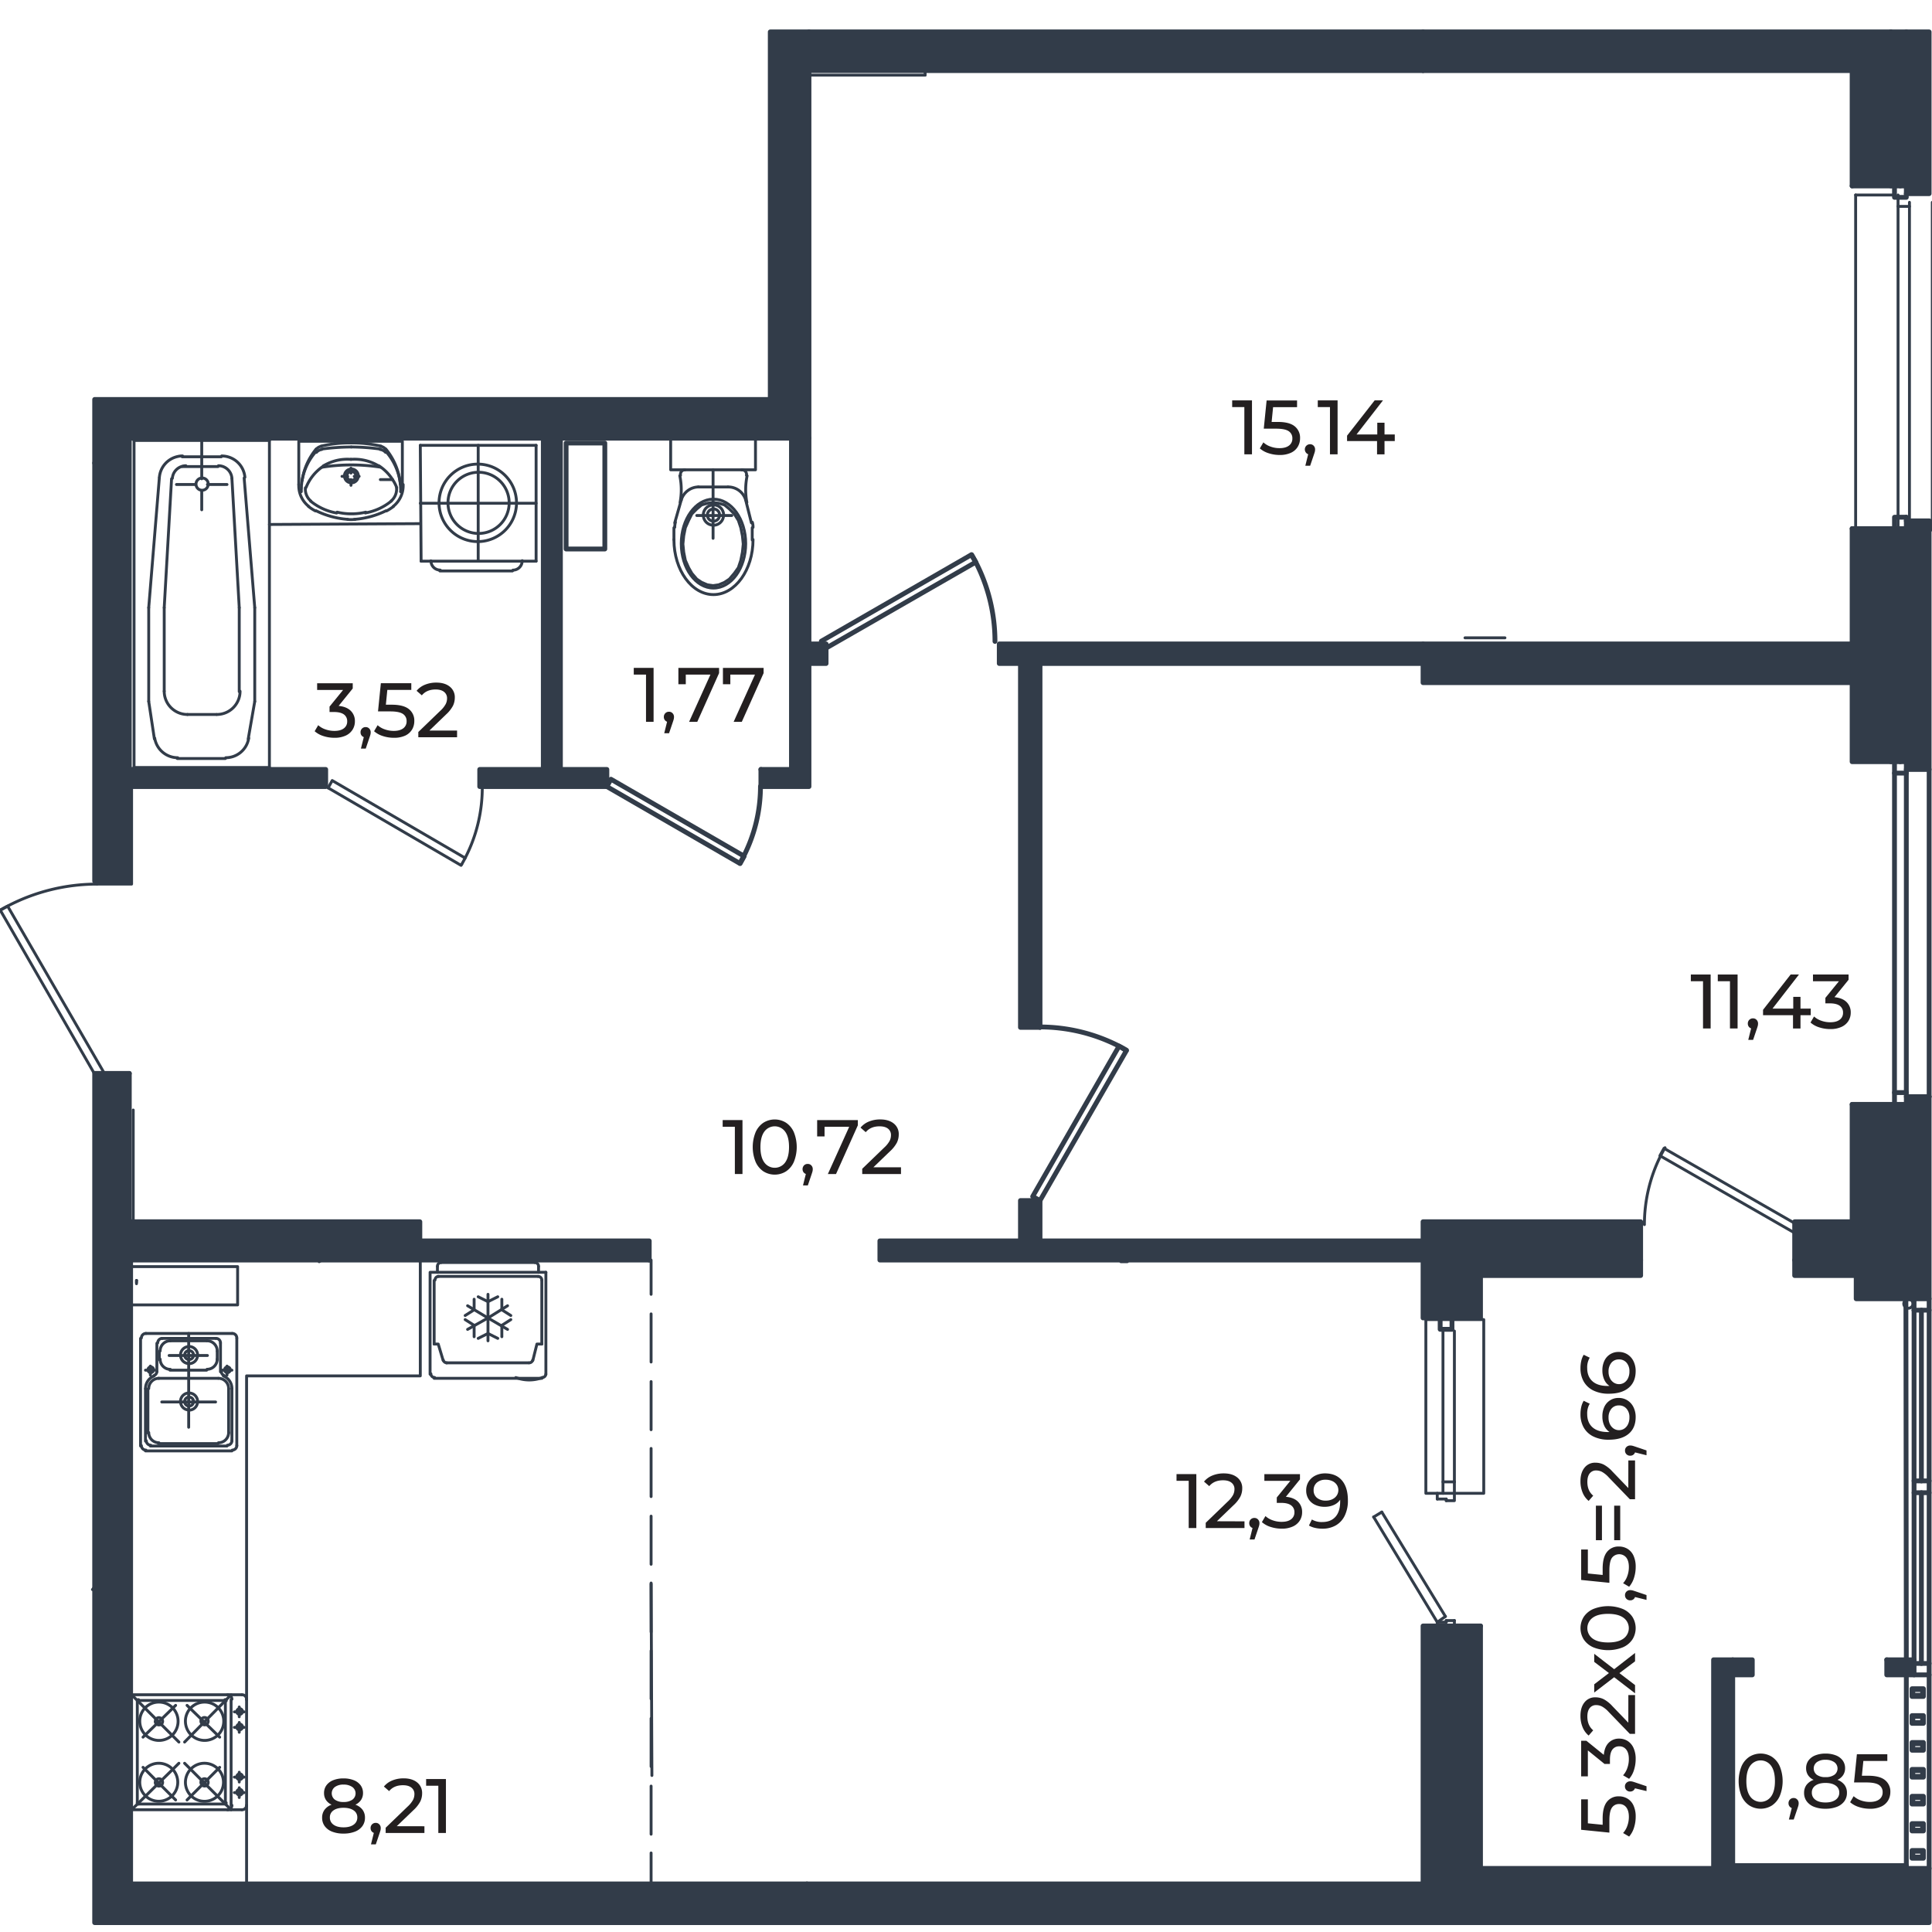 <svg xmlns="http://www.w3.org/2000/svg" viewBox="0 0 1600 1600"><defs><style>.cls-1{fill:#231f20;}.cls-2{fill:#323c49;}.cls-3,.cls-4{fill:none;stroke:#323c49;stroke-linecap:round;stroke-linejoin:round;}.cls-3{stroke-width:2.39px;}.cls-4{stroke-width:3.99px;}</style></defs><g id="Слой_3" data-name="Слой 3"><path class="cls-1" d="M1448.71,1495.2a18.11,18.11,0,0,1-6.48-7.88,33,33,0,0,1,0-24.51,18.16,18.16,0,0,1,6.48-7.88,17.59,17.59,0,0,1,18.76,0,18.21,18.21,0,0,1,6.47,7.88,32.87,32.87,0,0,1,0,24.51,18.16,18.16,0,0,1-6.47,7.88,17.59,17.59,0,0,1-18.76,0Zm18-7.37q3.22-4.41,3.22-12.76t-3.22-12.77a10.63,10.63,0,0,0-17.23,0q-3.23,4.41-3.22,12.77t3.22,12.76a10.63,10.63,0,0,0,17.23,0Z"/><path class="cls-1" d="M1488.4,1490.29a4.3,4.3,0,0,1,1.18,3.09,8,8,0,0,1-.22,1.85c-.15.6-.44,1.51-.87,2.75l-3,8.87h-4l2.37-9.51a4,4,0,0,1-1.95-1.5,4.18,4.18,0,0,1-.74-2.46,4.25,4.25,0,0,1,1.22-3.13,4.18,4.18,0,0,1,3.06-1.21A3.93,3.93,0,0,1,1488.4,1490.29Z"/><path class="cls-1" d="M1527.55,1478.19a10.71,10.71,0,0,1,2,6.58,11.46,11.46,0,0,1-2.17,7,13.74,13.74,0,0,1-6.19,4.57,25.6,25.6,0,0,1-9.44,1.59,25.15,25.15,0,0,1-9.35-1.59,13.7,13.7,0,0,1-6.16-4.57,11.46,11.46,0,0,1-2.17-7,10.82,10.82,0,0,1,2-6.58A12.6,12.6,0,0,1,1502,1474a11.16,11.16,0,0,1-4.66-3.89,10.24,10.24,0,0,1-1.6-5.74,10.62,10.62,0,0,1,2-6.45,12.76,12.76,0,0,1,5.65-4.21,22.42,22.42,0,0,1,8.43-1.47,22.83,22.83,0,0,1,8.52,1.47,12.69,12.69,0,0,1,5.68,4.21,10.62,10.62,0,0,1,2,6.45,10.14,10.14,0,0,1-1.63,5.71,11.36,11.36,0,0,1-4.69,3.92A12.8,12.8,0,0,1,1527.55,1478.19Zm-7.4,12.35a7,7,0,0,0,3.06-6,6.75,6.75,0,0,0-3.06-5.84c-2.05-1.43-4.83-2.14-8.36-2.14s-6.3.71-8.3,2.14a6.78,6.78,0,0,0-3,5.84,7,7,0,0,0,3,6c2,1.47,4.76,2.2,8.3,2.2S1518.1,1492,1520.15,1490.54Zm-15.51-31.2a6.58,6.58,0,0,0,0,10.49,11.81,11.81,0,0,0,7.18,1.92,12.22,12.22,0,0,0,7.3-1.92,6.47,6.47,0,0,0-.06-10.49,12.15,12.15,0,0,0-7.24-1.95A11.72,11.72,0,0,0,1504.64,1459.34Z"/><path class="cls-1" d="M1561,1474.14a12,12,0,0,1,4.5,9.86,13.7,13.7,0,0,1-1.88,7.12,12.87,12.87,0,0,1-5.68,5,21.44,21.44,0,0,1-9.35,1.82,29.5,29.5,0,0,1-9.13-1.43,20.29,20.29,0,0,1-7.27-4l2.93-5a17.09,17.09,0,0,0,5.87,3.48,21.84,21.84,0,0,0,7.53,1.3q5,0,7.82-2.13a7,7,0,0,0,2.78-5.84,6.88,6.88,0,0,0-3.07-6.1q-3.06-2.07-10.46-2.07h-10.15l2.36-23.36H1563v5.55h-19.85l-1.21,12.26h5Q1556.52,1470.54,1561,1474.14Z"/><path class="cls-1" d="M300.25,1498.78a10.71,10.71,0,0,1,2,6.57,11.51,11.51,0,0,1-2.17,7,13.6,13.6,0,0,1-6.19,4.56,25.6,25.6,0,0,1-9.44,1.59,25.15,25.15,0,0,1-9.35-1.59,13.67,13.67,0,0,1-6.16-4.56,11.51,11.51,0,0,1-2.17-7,10.82,10.82,0,0,1,2-6.57,12.61,12.61,0,0,1,5.84-4.22,11.09,11.09,0,0,1-4.66-3.89,10.24,10.24,0,0,1-1.59-5.74,10.62,10.62,0,0,1,2-6.45,12.67,12.67,0,0,1,5.64-4.21,22.42,22.42,0,0,1,8.43-1.47,22.83,22.83,0,0,1,8.52,1.47,12.69,12.69,0,0,1,5.68,4.21,10.62,10.62,0,0,1,2,6.45,10.14,10.14,0,0,1-1.63,5.71,11.28,11.28,0,0,1-4.69,3.92A12.81,12.81,0,0,1,300.25,1498.78Zm-7.4,12.34a7,7,0,0,0,3.06-6,6.75,6.75,0,0,0-3.06-5.84q-3.06-2.14-8.36-2.14t-8.3,2.14a6.78,6.78,0,0,0-3,5.84,7,7,0,0,0,3,6q3,2.2,8.3,2.21T292.85,1511.12Zm-15.51-31.2a6.59,6.59,0,0,0,0,10.5,11.87,11.87,0,0,0,7.18,1.91,12.29,12.29,0,0,0,7.3-1.91,6.48,6.48,0,0,0-.06-10.5,12.15,12.15,0,0,0-7.24-2A11.72,11.72,0,0,0,277.34,1479.92Z"/><path class="cls-1" d="M314.13,1510.87a4.3,4.3,0,0,1,1.18,3.09,7.5,7.5,0,0,1-.22,1.85c-.15.6-.44,1.52-.86,2.75l-3,8.87h-4l2.36-9.51a4,4,0,0,1-1.95-1.5,4.18,4.18,0,0,1-.73-2.46,4.22,4.22,0,0,1,1.21-3.12,4.15,4.15,0,0,1,3.06-1.22A3.93,3.93,0,0,1,314.13,1510.87Z"/><path class="cls-1" d="M351.49,1512.43V1518h-32.1v-4.34l18.19-17.54a22,22,0,0,0,4.47-5.52,10.5,10.5,0,0,0,1.15-4.7,6.57,6.57,0,0,0-2.46-5.45q-2.46-2-7.05-2-7.41,0-11.42,4.85l-4.34-3.76a17.35,17.35,0,0,1,6.86-5,24.22,24.22,0,0,1,9.47-1.79q7,0,11.17,3.35a11.08,11.08,0,0,1,4.15,9.1,15.45,15.45,0,0,1-1.53,6.76,27.13,27.13,0,0,1-5.81,7.28l-13.66,13.14Z"/><path class="cls-1" d="M369.3,1473.31V1518H363v-39.11H352.9v-5.56Z"/><path class="cls-1" d="M614.89,927.6v44.67h-6.31V933.15H598.49V927.6Z"/><path class="cls-1" d="M632.22,970.07a18.3,18.3,0,0,1-6.48-7.88,33,33,0,0,1,0-24.51,18.24,18.24,0,0,1,6.48-7.88,17.59,17.59,0,0,1,18.76,0,18.11,18.11,0,0,1,6.48,7.88,33,33,0,0,1,0,24.51,18.16,18.16,0,0,1-6.48,7.88,17.59,17.59,0,0,1-18.76,0Zm18-7.37q3.21-4.41,3.22-12.77t-3.22-12.76a10.63,10.63,0,0,0-17.23,0q-3.22,4.41-3.23,12.76T633,962.7a10.63,10.63,0,0,0,17.23,0Z"/><path class="cls-1" d="M671.91,965.15a4.33,4.33,0,0,1,1.18,3.1,7.56,7.56,0,0,1-.22,1.85c-.15.6-.44,1.51-.86,2.74l-3,8.87h-4l2.36-9.5a4,4,0,0,1-2-1.5,4.59,4.59,0,0,1,.48-5.59,4.15,4.15,0,0,1,3.07-1.21A3.89,3.89,0,0,1,671.91,965.15Z"/><path class="cls-1" d="M710.43,927.6v4.34l-18.06,40.33H685.6l17.68-39.12H682.86v8h-6.13V927.6Z"/><path class="cls-1" d="M746.16,966.72v5.55h-32.1v-4.34l18.19-17.55a22,22,0,0,0,4.47-5.52,10.6,10.6,0,0,0,1.15-4.69,6.57,6.57,0,0,0-2.46-5.46q-2.46-1.94-7-1.94-7.41,0-11.43,4.85l-4.33-3.77a17.54,17.54,0,0,1,6.86-5,24.15,24.15,0,0,1,9.47-1.78q7,0,11.17,3.35a11,11,0,0,1,4.15,9.09,15.49,15.49,0,0,1-1.53,6.77,27.11,27.11,0,0,1-5.81,7.27l-13.66,13.15Z"/><path class="cls-1" d="M1036.84,331.58v44.67h-6.32V337.13h-10.08v-5.55Z"/><path class="cls-1" d="M1072.16,353a12,12,0,0,1,4.5,9.86,13.55,13.55,0,0,1-1.89,7.11,12.72,12.72,0,0,1-5.68,5,21.54,21.54,0,0,1-9.34,1.82,29.21,29.21,0,0,1-9.13-1.44,20.17,20.17,0,0,1-7.28-4l2.94-5a16.79,16.79,0,0,0,5.87,3.48,21.53,21.53,0,0,0,7.53,1.31q5,0,7.82-2.14a7,7,0,0,0,2.78-5.84,6.89,6.89,0,0,0-3.07-6.09q-3.06-2.07-10.46-2.07H1046.6l2.36-23.36h25.21v5.55h-19.85l-1.21,12.25h5Q1067.66,349.38,1072.16,353Z"/><path class="cls-1" d="M1087.92,369.13a4.33,4.33,0,0,1,1.18,3.1,7.56,7.56,0,0,1-.22,1.85c-.15.6-.44,1.51-.86,2.74l-3,8.87h-4l2.36-9.5a4,4,0,0,1-1.95-1.5,4.28,4.28,0,0,1,3.54-6.8A4,4,0,0,1,1087.92,369.13Z"/><path class="cls-1" d="M1107.73,331.58v44.67h-6.31V337.13h-10.09v-5.55Z"/><path class="cls-1" d="M1155.09,365.27h-8.49v11h-6.19v-11h-24.83v-4.46l22.85-29.23h6.89l-21.89,28.21h17.17v-9.7h6v9.7h8.49Z"/><path class="cls-1" d="M541.27,553.11v44.68H535V558.67H524.86v-5.56Z"/><path class="cls-1" d="M557,590.67a4.35,4.35,0,0,1,1.18,3.09,7.64,7.64,0,0,1-.23,1.86c-.15.59-.43,1.51-.86,2.74l-3,8.87h-4l2.36-9.51a4,4,0,0,1-1.94-1.5,4.18,4.18,0,0,1-.74-2.46,4.23,4.23,0,0,1,1.22-3.12,4.11,4.11,0,0,1,3.06-1.21A3.92,3.92,0,0,1,557,590.67Z"/><path class="cls-1" d="M595.51,553.11v4.34l-18.06,40.34h-6.77l17.68-39.12H567.94v8h-6.13V553.11Z"/><path class="cls-1" d="M632.39,553.11v4.34l-18.06,40.34h-6.76l17.68-39.12H604.83v8H598.7V553.11Z"/><path class="cls-1" d="M290.46,588.65a11.72,11.72,0,0,1,3.45,8.71,12.85,12.85,0,0,1-1.92,6.92,13.17,13.17,0,0,1-5.71,4.92A21.42,21.42,0,0,1,277,611a29.35,29.35,0,0,1-9.19-1.43,19.71,19.71,0,0,1-7.22-4l2.94-5A16.79,16.79,0,0,0,269.4,604a22,22,0,0,0,7.6,1.3c3.31,0,5.9-.7,7.75-2.1a6.89,6.89,0,0,0,2.78-5.81,6.74,6.74,0,0,0-2.75-5.74q-2.75-2-8.29-2h-3.58v-4.47l11.23-13.79h-21.5v-5.55h29.48v4.34l-11.68,14.42Q287,585.23,290.46,588.65Z"/><path class="cls-1" d="M305.81,603.39a4.3,4.3,0,0,1,1.18,3.09,8,8,0,0,1-.22,1.85c-.15.6-.44,1.51-.87,2.75l-3,8.87h-4l2.37-9.51a4,4,0,0,1-1.95-1.5,4.18,4.18,0,0,1-.73-2.46,4.22,4.22,0,0,1,1.21-3.12,4.15,4.15,0,0,1,3.06-1.22A3.93,3.93,0,0,1,305.81,603.39Z"/><path class="cls-1" d="M338.61,587.24a12,12,0,0,1,4.5,9.86,13.7,13.7,0,0,1-1.88,7.12,13,13,0,0,1-5.68,5A21.62,21.62,0,0,1,326.2,611a29.2,29.2,0,0,1-9.13-1.43,20.29,20.29,0,0,1-7.27-4l2.93-5A16.79,16.79,0,0,0,318.6,604a21.84,21.84,0,0,0,7.53,1.3q5,0,7.82-2.13a7,7,0,0,0,2.78-5.84,6.9,6.9,0,0,0-3.07-6.1q-3.06-2.07-10.46-2.07H313.05l2.36-23.36h25.21v5.55H320.77l-1.21,12.26h5Q334.11,583.64,338.61,587.24Z"/><path class="cls-1" d="M378.53,605v5.55h-32.1v-4.34l18.18-17.54a21.39,21.39,0,0,0,4.47-5.53,10.43,10.43,0,0,0,1.15-4.69,6.57,6.57,0,0,0-2.46-5.45q-2.46-2-7-2-7.39,0-11.42,4.85L345,572.09a17.35,17.35,0,0,1,6.86-5,24.23,24.23,0,0,1,9.48-1.79q7,0,11.16,3.35a11.08,11.08,0,0,1,4.15,9.1,15.45,15.45,0,0,1-1.53,6.76,27.13,27.13,0,0,1-5.81,7.28L355.62,605Z"/><path class="cls-1" d="M990.75,1220.79v44.67h-6.32v-39.12H974.35v-5.55Z"/><path class="cls-1" d="M1030.63,1259.91v5.55h-32.1v-4.34l18.19-17.55a21.64,21.64,0,0,0,4.47-5.52,10.55,10.55,0,0,0,1.14-4.69,6.53,6.53,0,0,0-2.45-5.45q-2.46-2-7-2-7.41,0-11.43,4.85l-4.34-3.77a17.49,17.49,0,0,1,6.86-5,24.23,24.23,0,0,1,9.48-1.79q7,0,11.17,3.35a11.07,11.07,0,0,1,4.15,9.09,15.33,15.33,0,0,1-1.54,6.77,26.89,26.89,0,0,1-5.8,7.27l-13.66,13.15Z"/><path class="cls-1" d="M1041.83,1258.35a4.3,4.3,0,0,1,1.18,3.09,7.5,7.5,0,0,1-.22,1.85c-.15.6-.44,1.51-.86,2.75l-3,8.87h-4l2.36-9.51a4,4,0,0,1-2-1.5,4.18,4.18,0,0,1-.73-2.46,4.23,4.23,0,0,1,1.21-3.13,4.18,4.18,0,0,1,3.06-1.21A3.93,3.93,0,0,1,1041.83,1258.35Z"/><path class="cls-1" d="M1074.92,1243.6a11.73,11.73,0,0,1,3.44,8.71,12.86,12.86,0,0,1-1.91,6.93,13.21,13.21,0,0,1-5.71,4.91,21.29,21.29,0,0,1-9.29,1.82,29.69,29.69,0,0,1-9.19-1.43,19.67,19.67,0,0,1-7.21-4l2.94-5a16.92,16.92,0,0,0,5.87,3.47,21.7,21.7,0,0,0,7.59,1.31q5,0,7.76-2.1a6.89,6.89,0,0,0,2.77-5.81,6.73,6.73,0,0,0-2.74-5.74q-2.74-2.06-8.3-2.05h-3.57v-4.46l11.23-13.79h-21.51v-5.55h29.49v4.34l-11.68,14.42Q1071.47,1240.2,1074.92,1243.6Z"/><path class="cls-1" d="M1111.39,1226.09q4.88,5.81,4.88,16.46a28,28,0,0,1-2.65,12.73,18.43,18.43,0,0,1-7.4,8,21.94,21.94,0,0,1-11.07,2.71,26.79,26.79,0,0,1-6.13-.67,17.25,17.25,0,0,1-5-1.94l2.43-5a15.68,15.68,0,0,0,8.61,2.1q7,0,10.88-4.3t3.93-12.54V1242a12.11,12.11,0,0,1-5.3,4.37,18.5,18.5,0,0,1-7.59,1.5,18,18,0,0,1-7.88-1.66,12.7,12.7,0,0,1-5.43-4.75,13.09,13.09,0,0,1-1.94-7.12,13.29,13.29,0,0,1,2.07-7.4,13.81,13.81,0,0,1,5.65-5,18,18,0,0,1,8-1.75Q1106.51,1220.28,1111.39,1226.09Zm-8,15.5a8.88,8.88,0,0,0,3.67-3.12,8.08,8.08,0,0,0,.07-8.71,8.86,8.86,0,0,0-3.64-3.13,12.92,12.92,0,0,0-5.78-1.18,10.47,10.47,0,0,0-7.11,2.36,7.94,7.94,0,0,0-2.71,6.32,7.8,7.8,0,0,0,2.74,6.28,11,11,0,0,0,7.4,2.33A12,12,0,0,0,1103.44,1241.59Z"/><path class="cls-1" d="M1416.68,807.06v44.67h-6.31V812.61h-10.09v-5.55Z"/><path class="cls-1" d="M1439,807.06v44.67h-6.32V812.61h-10.08v-5.55Z"/><path class="cls-1" d="M1454.75,844.62a4.29,4.29,0,0,1,1.18,3.09,7.5,7.5,0,0,1-.22,1.85c-.15.6-.44,1.51-.87,2.75l-3,8.87h-4l2.36-9.51a4,4,0,0,1-2-1.5,4.18,4.18,0,0,1-.73-2.46,4.23,4.23,0,0,1,1.21-3.13,4.18,4.18,0,0,1,3.06-1.21A3.93,3.93,0,0,1,1454.75,844.62Z"/><path class="cls-1" d="M1499.58,840.75h-8.49v11h-6.19v-11h-24.82v-4.46l22.84-29.23h6.9l-21.89,28.21h17.16v-9.7h6v9.7h8.49Z"/><path class="cls-1" d="M1529.25,829.87a11.74,11.74,0,0,1,3.45,8.71,12.94,12.94,0,0,1-1.91,6.93,13.24,13.24,0,0,1-5.72,4.91,21.38,21.38,0,0,1-9.28,1.82,29.64,29.64,0,0,1-9.19-1.43,19.59,19.59,0,0,1-7.21-4l2.93-5a16.92,16.92,0,0,0,5.87,3.47,21.8,21.8,0,0,0,7.6,1.31q5,0,7.75-2.1a6.9,6.9,0,0,0,2.78-5.81,6.77,6.77,0,0,0-2.75-5.75q-2.74-2-8.29-2h-3.58V826.4l11.24-13.79h-21.51v-5.55h29.48v4.34l-11.68,14.42Q1525.81,826.46,1529.25,829.87Z"/><path class="cls-1" d="M1330.82,1492.15a12,12,0,0,1,9.86-4.5,13.54,13.54,0,0,1,7.11,1.88,12.78,12.78,0,0,1,5,5.68,21.59,21.59,0,0,1,1.82,9.35,29.39,29.39,0,0,1-1.43,9.12,20.33,20.33,0,0,1-4,7.28l-5-2.94a16.92,16.92,0,0,0,3.47-5.87,21.53,21.53,0,0,0,1.31-7.53q0-5-2.14-7.82a7,7,0,0,0-5.84-2.77,6.88,6.88,0,0,0-6.09,3.06q-2.07,3.06-2.07,10.47v10.14l-23.36-2.36v-25.21H1315V1510l12.25,1.21v-5C1327.21,1499.84,1328.42,1495.14,1330.82,1492.15Z"/><path class="cls-1" d="M1347,1476.38a4.37,4.37,0,0,1,3.1-1.18,7.5,7.5,0,0,1,1.85.23c.6.15,1.51.43,2.74.86l8.88,3v4L1354,1481a4.06,4.06,0,0,1-1.5,1.94,4.18,4.18,0,0,1-2.46.74,4.23,4.23,0,0,1-3.13-1.22,4.17,4.17,0,0,1-1.21-3.06A4,4,0,0,1,1347,1476.38Z"/><path class="cls-1" d="M1332.22,1443.3a11.74,11.74,0,0,1,8.71-3.45,12.94,12.94,0,0,1,6.93,1.91,13.21,13.21,0,0,1,4.91,5.71,21.46,21.46,0,0,1,1.82,9.29,29.69,29.69,0,0,1-1.43,9.19,19.59,19.59,0,0,1-4,7.21l-5-2.93a17,17,0,0,0,3.47-5.88,21.7,21.7,0,0,0,1.31-7.59q0-5-2.1-7.75a6.9,6.9,0,0,0-5.81-2.78,6.78,6.78,0,0,0-5.75,2.74q-2,2.74-2,8.3v3.57h-4.46L1315,1449.61v21.51h-5.55v-29.48h4.34l14.42,11.67Q1328.81,1446.74,1332.22,1443.3Z"/><path class="cls-1" d="M1348.53,1403.79h5.55v32.1h-4.34l-17.55-18.18a21.38,21.38,0,0,0-5.52-4.47,10.43,10.43,0,0,0-4.69-1.15,6.57,6.57,0,0,0-5.46,2.46q-1.93,2.45-1.94,7,0,7.39,4.85,11.42l-3.77,4.34a17.42,17.42,0,0,1-5-6.86,24.05,24.05,0,0,1-1.79-9.48q0-7,3.35-11.16a11,11,0,0,1,9.09-4.15,15.46,15.46,0,0,1,6.77,1.53,27,27,0,0,1,7.27,5.81l13.15,13.65Z"/><path class="cls-1" d="M1354.08,1375.84l-12.95,9.77,12.95,9.89v6.83L1336.79,1389l-16.53,12.7v-6.83l12.19-9.32-12.19-9.25v-6.7l16.53,12.76,17.29-13.46Z"/><path class="cls-1" d="M1351.88,1357.75a18.16,18.16,0,0,1-7.88,6.48,33,33,0,0,1-24.51,0,18.16,18.16,0,0,1-7.88-6.48,17.59,17.59,0,0,1,0-18.76,18.23,18.23,0,0,1,7.88-6.48,33,33,0,0,1,24.51,0,18.23,18.23,0,0,1,7.88,6.48,17.59,17.59,0,0,1,0,18.76Zm-7.37-18q-4.41-3.21-12.77-3.22t-12.76,3.22a10.64,10.64,0,0,0,0,17.24q4.41,3.21,12.76,3.22t12.77-3.22a10.64,10.64,0,0,0,0-17.24Z"/><path class="cls-1" d="M1347,1318.06a4.33,4.33,0,0,1,3.1-1.18,7.5,7.5,0,0,1,1.85.22c.6.15,1.51.44,2.74.86l8.88,3v4l-9.51-2.36a4,4,0,0,1-1.5,2,4.18,4.18,0,0,1-2.46.73,4.23,4.23,0,0,1-3.13-1.21,4.18,4.18,0,0,1-1.21-3.06A4,4,0,0,1,1347,1318.06Z"/><path class="cls-1" d="M1330.82,1285.26a12,12,0,0,1,9.86-4.5,13.64,13.64,0,0,1,7.11,1.88,12.83,12.83,0,0,1,5,5.68,21.59,21.59,0,0,1,1.82,9.35,29.5,29.5,0,0,1-1.43,9.13,20.29,20.29,0,0,1-4,7.27l-5-2.94a16.83,16.83,0,0,0,3.47-5.87,21.53,21.53,0,0,0,1.31-7.53q0-5-2.14-7.81a7.56,7.56,0,0,0-11.93.28q-2.07,3.06-2.07,10.47v10.15l-23.36-2.37v-25.2H1315v19.84l12.25,1.22v-5Q1327.21,1289.76,1330.82,1285.26Z"/><path class="cls-1" d="M1321.66,1275.53v-28.59h5v28.59Zm15.13,0v-28.59h5v28.59Z"/><path class="cls-1" d="M1348.53,1209.48h5.55v32.1h-4.34l-17.55-18.19a21.82,21.82,0,0,0-5.52-4.47,10.56,10.56,0,0,0-4.69-1.15,6.57,6.57,0,0,0-5.46,2.46q-1.93,2.46-1.94,7,0,7.41,4.85,11.42l-3.77,4.34a17.42,17.42,0,0,1-5-6.86,24,24,0,0,1-1.79-9.47q0-7,3.35-11.17a11,11,0,0,1,9.09-4.15,15.46,15.46,0,0,1,6.77,1.53,27,27,0,0,1,7.27,5.81l13.15,13.66Z"/><path class="cls-1" d="M1347,1198.28a4.33,4.33,0,0,1,3.1-1.18,7.5,7.5,0,0,1,1.85.22c.6.15,1.51.44,2.74.86l8.88,3v4l-9.51-2.36a4,4,0,0,1-1.5,2,4.18,4.18,0,0,1-2.46.73,4.14,4.14,0,0,1-4.34-4.28A3.94,3.94,0,0,1,1347,1198.28Z"/><path class="cls-1" d="M1328.62,1165.16a12.71,12.71,0,0,1,11.87-7.44,13.22,13.22,0,0,1,7.4,2.08,13.77,13.77,0,0,1,4.95,5.68,18.17,18.17,0,0,1,1.75,8.07q0,9-5.81,13.88t-16.46,4.88a28,28,0,0,1-12.73-2.65,18.43,18.43,0,0,1-8-7.4,21.94,21.94,0,0,1-2.71-11.07,26.79,26.79,0,0,1,.67-6.13,17,17,0,0,1,2-5l5,2.43a15.37,15.37,0,0,0-2.1,8.55q0,7,4.3,10.91t12.54,4c.69,0,1.22,0,1.6-.06a12.2,12.2,0,0,1-4.37-5.27,18.29,18.29,0,0,1-1.5-7.56A18,18,0,0,1,1328.62,1165.16Zm18.44,1.5a7.91,7.91,0,0,0-6.32-2.75,7.78,7.78,0,0,0-6.28,2.78,11.15,11.15,0,0,0-2.33,7.43,11.83,11.83,0,0,0,1.15,5.33,9,9,0,0,0,3.12,3.64,8,8,0,0,0,8.71.06,8.83,8.83,0,0,0,3.13-3.63,12.78,12.78,0,0,0,1.18-5.72A10.53,10.53,0,0,0,1347.06,1166.66Z"/><path class="cls-1" d="M1328.62,1127.06a12.68,12.68,0,0,1,11.87-7.43,13.29,13.29,0,0,1,7.4,2.07,13.83,13.83,0,0,1,4.95,5.68,18.17,18.17,0,0,1,1.75,8.07q0,9-5.81,13.88t-16.46,4.88a28.14,28.14,0,0,1-12.73-2.64,18.51,18.51,0,0,1-8-7.41,21.94,21.94,0,0,1-2.71-11.07,26.79,26.79,0,0,1,.67-6.13,16.8,16.8,0,0,1,2-5l5,2.42a15.37,15.37,0,0,0-2.1,8.55q0,7,4.3,10.92t12.54,3.95c.69,0,1.22,0,1.6-.06a12.14,12.14,0,0,1-4.37-5.27,18.29,18.29,0,0,1-1.5-7.56A18,18,0,0,1,1328.62,1127.06Zm18.44,1.5a7.9,7.9,0,0,0-6.32-2.74,7.77,7.77,0,0,0-6.28,2.77,11.16,11.16,0,0,0-2.33,7.44,11.79,11.79,0,0,0,1.15,5.32,9,9,0,0,0,3.12,3.64,8.08,8.08,0,0,0,8.71.07,8.86,8.86,0,0,0,3.13-3.64,12.76,12.76,0,0,0,1.18-5.71A10.54,10.54,0,0,0,1347.06,1128.56Z"/></g><g id="Слой_6" data-name="Слой 6"><polygon class="cls-2" points="684.13 536.73 684.13 549.48 669.96 549.48 669.96 533.28 681.46 533.28 683.56 537.06 684.13 536.73"/><rect class="cls-2" x="669.96" y="26.42" width="508.55" height="32.06"/><polygon class="cls-2" points="1565.91 26.42 1565.91 58.48 1533.85 58.48 1178.51 58.48 1178.51 26.42 1533.85 26.42 1565.91 26.42"/><polygon class="cls-2" points="1578.73 26.42 1578.73 58.48 1573.67 58.48 1565.91 58.48 1565.91 26.42 1578.73 26.42"/><polygon class="cls-2" points="1597.63 26.42 1597.63 160.39 1578.73 160.39 1578.73 153.98 1578.73 58.48 1578.73 26.42 1597.63 26.42"/><polygon class="cls-2" points="1573.67 58.48 1573.67 153.98 1568.94 153.98 1565.91 153.98 1565.91 58.48 1573.67 58.48"/><rect class="cls-2" x="1573.67" y="58.48" width="5.06" height="95.5"/><rect class="cls-2" x="1533.85" y="58.48" width="32.06" height="95.5"/><rect class="cls-2" x="1578.73" y="1547.34" width="18.9" height="44.89"/><polygon class="cls-2" points="1585.14 1377.6 1585.14 1387.05 1578.73 1387.05 1562.53 1387.05 1562.53 1374.57 1578.73 1374.57 1585.14 1374.57 1585.14 1377.6"/><rect class="cls-2" x="1434.97" y="1374.57" width="16.2" height="12.48"/><polygon class="cls-2" points="1434.97 1547.34 1434.97 1560.17 1419.11 1560.17 1419.11 1547.34 1419.11 1374.57 1434.97 1374.57 1434.97 1387.05 1434.97 1544.98 1434.97 1547.34"/><rect class="cls-2" x="1226.09" y="1547.34" width="193.02" height="12.83"/><polygon class="cls-2" points="1578.73 1547.34 1578.73 1592.23 1565.91 1592.23 1565.91 1560.17 1434.97 1560.17 1434.97 1547.34 1578.73 1547.34"/><rect class="cls-2" x="1573.67" y="914.61" width="5.06" height="97.19"/><polygon class="cls-2" points="1597.63 908.2 1597.63 1075.58 1585.14 1075.58 1578.39 1075.58 1537.22 1075.58 1537.22 1056.34 1578.73 1056.34 1578.73 1011.8 1578.73 914.61 1578.73 908.2 1597.63 908.2"/><rect class="cls-2" x="1533.85" y="914.61" width="32.06" height="97.19"/><polygon class="cls-2" points="1565.91 1011.8 1565.91 1043.52 1486.27 1043.52 1486.27 1011.8 1533.85 1011.8 1565.91 1011.8"/><polygon class="cls-2" points="1578.73 1011.8 1578.73 1056.34 1537.22 1056.34 1486.27 1056.34 1486.27 1043.52 1565.91 1043.52 1565.91 1011.8 1565.91 914.61 1568.94 914.61 1573.67 914.61 1573.67 1011.8 1578.73 1011.8"/><rect class="cls-2" x="1573.67" y="565.34" width="5.06" height="65.47"/><rect class="cls-2" x="1573.67" y="437.78" width="5.06" height="95.5"/><polygon class="cls-2" points="1573.67 565.34 1573.67 630.81 1568.94 630.81 1565.91 630.81 1565.91 565.34 1573.67 565.34"/><polygon class="cls-2" points="1597.63 431.37 1597.63 637.22 1578.73 637.22 1578.73 630.81 1578.73 565.34 1578.73 533.28 1578.73 437.78 1578.73 431.37 1597.63 431.37"/><polygon class="cls-2" points="1578.73 533.28 1578.73 565.34 1573.67 565.34 1565.91 565.34 1565.91 533.28 1573.67 533.28 1578.73 533.28"/><rect class="cls-2" x="1533.85" y="565.34" width="32.06" height="65.47"/><polygon class="cls-2" points="1573.67 437.78 1573.67 533.28 1565.91 533.28 1565.91 437.78 1568.94 437.78 1573.67 437.78"/><rect class="cls-2" x="1533.85" y="437.78" width="32.06" height="95.5"/><polygon class="cls-2" points="1565.91 533.28 1565.91 565.34 1533.85 565.34 1178.51 565.34 1178.51 549.48 1178.51 533.28 1533.85 533.28 1565.91 533.28"/><rect class="cls-2" x="1226.09" y="1043.52" width="132.62" height="12.82"/><polygon class="cls-2" points="1358.71 1011.8 1358.71 1043.52 1226.09 1043.52 1178.51 1043.52 1178.51 1027.66 1178.51 1011.8 1358.71 1011.8"/><polygon class="cls-2" points="1226.09 1056.34 1226.09 1091.44 1202.47 1091.44 1192.68 1091.44 1178.51 1091.44 1178.51 1043.52 1226.09 1043.52 1226.09 1056.34"/><polygon class="cls-2" points="1226.09 1547.34 1226.09 1560.17 1178.51 1560.17 1178.51 1346.56 1226.09 1346.56 1226.09 1547.34"/><rect class="cls-2" x="668.27" y="1560.17" width="510.24" height="32.06"/><polygon class="cls-2" points="1565.91 1560.17 1565.91 1592.23 1533.85 1592.23 1178.51 1592.23 1178.51 1560.17 1226.09 1560.17 1419.11 1560.17 1434.97 1560.17 1565.91 1560.17"/><polygon class="cls-2" points="1178.51 1027.66 1178.51 1043.52 728.68 1043.52 728.68 1027.66 845.1 1027.66 845.1 994.25 861.3 994.25 861.3 1027.66 1178.51 1027.66"/><rect class="cls-2" x="347.69" y="1027.66" width="189.98" height="15.86"/><polygon class="cls-2" points="668.27 1560.17 668.27 1592.23 107.08 1592.23 78.4 1592.23 78.4 888.96 107.08 888.96 107.08 1011.8 347.69 1011.8 347.69 1027.66 347.69 1043.52 107.08 1043.52 107.08 1560.17 668.27 1560.17"/><polygon class="cls-2" points="861.3 850.49 861.3 850.83 845.1 850.83 845.1 549.48 827.55 549.48 827.55 533.28 1178.51 533.28 1178.51 549.48 861.3 549.48 861.3 850.49"/><polygon class="cls-2" points="669.96 549.48 669.96 651.4 630.14 651.4 630.14 637.22 655.45 637.22 655.45 362.87 669.96 362.87 669.96 533.28 669.96 549.48"/><rect class="cls-2" x="107.08" y="637.22" width="162.65" height="14.18"/><polygon class="cls-2" points="502.58 637.22 502.58 651.4 397.29 651.4 397.29 637.22 449.94 637.22 449.94 362.87 464.11 362.87 464.11 637.22 502.58 637.22"/><polygon class="cls-2" points="669.96 58.48 669.96 362.87 655.45 362.87 464.11 362.87 449.94 362.87 107.08 362.87 107.08 637.22 107.08 651.4 107.08 729.69 78.4 729.69 78.4 412.14 78.4 383.45 78.4 330.81 637.9 330.81 637.9 26.42 669.96 26.42 669.96 58.48"/><line class="cls-3" x1="314.98" y1="397.19" x2="325.11" y2="397.19"/><polyline class="cls-3" points="539.21 1563.59 539.21 1560.17 539.21 1534.55"/><line class="cls-3" x1="539.21" y1="1519.01" x2="539.21" y2="1479.16"/><line class="cls-3" x1="539.21" y1="1462.96" x2="539.21" y2="1423.11"/><line class="cls-3" x1="539.21" y1="1406.9" x2="539.21" y2="1367.05"/><line class="cls-3" x1="539.21" y1="1351.52" x2="539.21" y2="1311.67"/><line class="cls-3" x1="539.21" y1="1295.46" x2="539.21" y2="1255.61"/><line class="cls-3" x1="539.21" y1="1239.4" x2="539.21" y2="1199.55"/><line class="cls-3" x1="539.21" y1="1184.02" x2="539.21" y2="1144.17"/><line class="cls-3" x1="539.21" y1="1127.96" x2="539.21" y2="1088.11"/><line class="cls-3" x1="539.21" y1="1071.9" x2="539.21" y2="1043.54"/><polyline class="cls-3" points="108.98 652.49 108.98 732.18 80.28 732.18"/><line class="cls-3" x1="349.42" y1="1043.54" x2="348.07" y2="1043.54"/><line class="cls-3" x1="443.98" y1="1591.95" x2="475.72" y2="1591.95"/><line class="cls-3" x1="670.23" y1="57.47" x2="670.23" y2="29.1"/><line class="cls-3" x1="348.07" y1="433.66" x2="223.12" y2="434.34"/><line class="cls-3" x1="443.98" y1="1591.95" x2="348.07" y2="1591.95"/><polyline class="cls-3" points="110.33 1014.5 110.33 1011.8 110.33 919.27"/><line class="cls-3" x1="591.21" y1="1591.95" x2="607.42" y2="1591.95"/><line class="cls-3" x1="535.15" y1="1591.95" x2="551.36" y2="1591.95"/><polyline class="cls-3" points="539.88 1470.38 539.66 1419.73 539.43 1359.62 539.21 1311.67 539.21 1310.99"/><polyline class="cls-3" points="766.14 62.2 766.14 58.48 766.14 57.47"/><polyline class="cls-3" points="670.23 62.2 718.19 62.2 766.14 62.2"/><polyline class="cls-3" points="1213.25 528.22 1213.58 528.22 1246.34 528.22"/><polyline class="cls-3" points="519.62 331 575.68 331 631.06 331"/><polyline class="cls-3" points="290.66 331 338.62 331 386.57 331"/><line class="cls-3" x1="448.03" y1="331" x2="475.04" y2="331"/><polyline class="cls-3" points="614.18 389.08 614.51 389.08 625.66 389.08 625.66 362.87 625.66 362.07"/><polyline class="cls-3" points="625.66 362.07 555.42 362.07 555.42 362.87 555.42 389.08 566.9 389.08"/><polyline class="cls-3" points="590.54 445.82 590.54 434.95 590.54 431.58 590.54 426.91 590.54 421.56 590.54 418.18 590.54 416.1 590.54 413.4 590.54 403.27 590.54 389.08"/><polyline class="cls-3" points="606.07 426.91 599.26 426.91 595.88 426.91 590.54 426.91 585.87 426.91 582.49 426.91 577.03 426.91"/><path class="cls-3" d="M590.87,418.13a.76.76,0,0,0-.33.05,8.36,8.36,0,0,0-8.11,8.39.7.7,0,0,0,.06.34,8.26,8.26,0,0,0,8,8,.65.65,0,0,0,.33.06,8.35,8.35,0,0,0,8.39-8.1.7.7,0,0,0,.06-.34,8.43,8.43,0,0,0-8.45-8.44"/><path class="cls-3" d="M590.87,421.5a.65.65,0,0,0-.33.06,5,5,0,0,0-4.73,5,.7.7,0,0,0,.06.34,4.88,4.88,0,0,0,4.67,4.67.76.76,0,0,0,.33.05,5,5,0,0,0,5-4.72.7.7,0,0,0,.06-.34,5,5,0,0,0-5.07-5.07"/><polyline class="cls-3" points="590.54 484.99 585.81 484.31 581.08 482.29 577.03 479.59 572.98 474.86 570.27 470.13 567.57 464.05 566.22 457.3 565.55 450.55 566.22 443.79 567.57 437.04 570.27 430.96 572.98 425.56 577.03 421.5 581.08 418.13 585.81 416.78 590.54 416.1 595.26 416.78 599.99 418.13 604.04 421.5 608.1 425.56 611.47 430.96 613.5 437.04 614.85 443.79 615.53 450.55 614.85 457.3 613.5 464.05 611.47 470.13 608.1 474.86 604.04 479.59 599.99 482.29 595.26 484.31 590.54 484.99"/><path class="cls-3" d="M590.87,487c14.75,0,26.68-16.49,26.68-36.81s-11.93-36.81-26.68-36.81h-.33c-14.58.22-26.34,16.66-26.34,36.81,0,20.32,11.93,36.81,26.67,36.81"/><path class="cls-3" d="M559.36,432.53a14.72,14.72,0,0,0-.57,4.17"/><polyline class="cls-3" points="564.2 414.07 563.58 416.16 558.79 432.98"/><path class="cls-3" d="M578.38,403.27a15.12,15.12,0,0,0-14.18,10.8.43.43,0,0,0-.12.23"/><path class="cls-3" d="M563.24,416A57.06,57.06,0,0,0,563,394"/><path class="cls-3" d="M567.24,389.08a3.66,3.66,0,0,0-2.87,1.36,3.71,3.71,0,0,0-.79,3.15"/><polyline class="cls-3" points="578.38 403.27 578.72 403.27 590.54 403.27"/><polyline class="cls-3" points="566.9 389.08 567.24 389.08 590.54 389.08"/><path class="cls-3" d="M618.17,393.59a3.71,3.71,0,0,0-.79-3.15,3.66,3.66,0,0,0-2.87-1.36"/><path class="cls-3" d="M618.73,394a57.06,57.06,0,0,0-.22,22.06"/><path class="cls-3" d="M617.66,414.3a.41.41,0,0,0-.11-.23A15.09,15.09,0,0,0,603,403.27"/><path class="cls-3" d="M623.63,436.7a15.08,15.08,0,0,0-.56-4.17"/><polyline class="cls-3" points="617.55 414.07 618.06 416.16 622.28 432.98"/><line class="cls-3" x1="602.69" y1="403.27" x2="590.54" y2="403.27"/><line class="cls-3" x1="558.12" y1="437.04" x2="558.12" y2="446.83"/><line class="cls-3" x1="614.18" y1="389.08" x2="590.54" y2="389.08"/><line class="cls-3" x1="622.96" y1="437.04" x2="622.96" y2="447.17"/><path class="cls-3" d="M558.12,446.83v.34c.11,25,14.74,45.25,32.75,45.25s32.76-20.43,32.76-45.59"/><polyline class="cls-3" points="304.17 365.45 333.21 365.45 333.21 401.3 333.21 401.92"/><polyline class="cls-3" points="247.44 401.3 247.44 365.45 277.16 365.45"/><line class="cls-3" x1="304.17" y1="365.45" x2="277.16" y2="365.45"/><polyline class="cls-3" points="297.42 394.49 296.69 394.49 294.72 394.49 293.36 394.49"/><polyline class="cls-3" points="290.66 387.73 290.66 388.47 290.66 390.44 290.66 391.79"/><polyline class="cls-3" points="287.96 394.49 287.29 394.49 285.32 394.49 283.23 394.49"/><polyline class="cls-3" points="290.66 397.19 290.66 397.86 290.66 399.83 290.66 401.92"/><path class="cls-3" d="M268.26,385.71c-.11.05-.17.11-.28.17l-1.18.84a38.29,38.29,0,0,0-13.34,17"/><path class="cls-3" d="M290.66,380.42a38.31,38.31,0,0,0-22.45,5.18c-.12,0-.17.11-.28.16"/><path class="cls-3" d="M328.54,403.77a31.91,31.91,0,0,0-3.43-6.58,37.32,37.32,0,0,0-9.91-10.47c-.5-.34-.95-.67-1.46-1"/><path class="cls-3" d="M313.4,385.76a38.49,38.49,0,0,0-22.74-5.34"/><path class="cls-3" d="M261.79,423a71.13,71.13,0,0,0,26.06,7.09"/><path class="cls-3" d="M325.67,419.36a22,22,0,0,0,8.22-17.44v-.62"/><path class="cls-3" d="M288,430.17a29.29,29.29,0,0,0,5.46,0h.5"/><path class="cls-3" d="M315.09,386.89a156.93,156.93,0,0,0-48.18,0"/><path class="cls-3" d="M331.58,401.07a53.79,53.79,0,0,0-12-29.15"/><path class="cls-3" d="M331.86,407.26v-.33"/><path class="cls-3" d="M315.48,369.44a109.15,109.15,0,0,0-24.59-2.64"/><path class="cls-3" d="M319.48,372.09a7.38,7.38,0,0,0-3.94-2.42"/><path class="cls-3" d="M315,371.92a181.07,181.07,0,0,0-24.09-1.75"/><path class="cls-3" d="M331.86,406.93a32.48,32.48,0,0,0-.11-3.27v-.05a6.34,6.34,0,0,0-.06-1.07,4,4,0,0,0-.05-.74v-.16c0-.17-.06-.4-.06-.57a49.11,49.11,0,0,0-11.93-27.13"/><path class="cls-3" d="M319.31,374.62a7.06,7.06,0,0,0-4.39-2.36"/><path class="cls-3" d="M261.73,373.89a48.28,48.28,0,0,0-11.53,24"/><path class="cls-3" d="M261.79,371.86c-.06.06-.06.06-.06.11a53.47,53.47,0,0,0-11.53,25.95c-.23,1.24-.4,2.53-.51,3.83a4.26,4.26,0,0,0-.06,1.18,2.74,2.74,0,0,0,0,1v.05a24,24,0,0,0-.12,2.93v.28"/><path class="cls-3" d="M290.89,370.17h-.23a191.38,191.38,0,0,0-24,1.69"/><path class="cls-3" d="M290.61,366.8A106.6,106.6,0,0,0,266,369.44"/><path class="cls-3" d="M266.41,372.26a7,7,0,0,0-4.34,2.36"/><path class="cls-3" d="M265.79,369.67a6.75,6.75,0,0,0-3.89,2.42"/><path class="cls-3" d="M247.44,401.3v.62a21.91,21.91,0,0,0,8.16,17.39l.06.05"/><path class="cls-3" d="M255.49,419.42a34.56,34.56,0,0,0,5.74,3.72"/><path class="cls-3" d="M320.1,423.14a37.94,37.94,0,0,0,5.68-3.66l.06-.06"/><path class="cls-3" d="M293.48,430.11h.17a.76.76,0,0,0,.33-.05,70.9,70.9,0,0,0,25.56-7"/><path class="cls-3" d="M279.18,424.15a51.42,51.42,0,0,0,23.25.11c.11-.06.28-.06.39-.11"/><path class="cls-3" d="M252.9,404.06a13,13,0,0,0,4.44,10.8l.06.06"/><path class="cls-3" d="M257.23,415a46.68,46.68,0,0,0,18.63,9.23c1,.23,1.91.46,2.93.62"/><path class="cls-3" d="M323.93,414.92a13.13,13.13,0,0,0,4.5-10.86"/><path class="cls-3" d="M302.54,424.82a1,1,0,0,0,.39-.11A46.23,46.23,0,0,0,324,415l.06-.06"/><path class="cls-3" d="M296.74,394.15a5.77,5.77,0,0,0-5.74-5.74.7.7,0,0,0-.34.06,5.68,5.68,0,0,0-5.4,5.68.68.68,0,0,0,.06.34,5.6,5.6,0,0,0,5.34,5.34.7.7,0,0,0,.34.06,5.7,5.7,0,0,0,5.69-5.4.8.8,0,0,0,.05-.34"/><path class="cls-3" d="M294.72,394.15a3.74,3.74,0,0,0-3.72-3.71h-.34a3.77,3.77,0,0,0-3.37,3.71v.34a3.82,3.82,0,0,0,3.37,3.37H291a3.78,3.78,0,0,0,3.72-3.37v-.34"/><line class="cls-3" x1="155.25" y1="591.7" x2="179.22" y2="591.7"/><polyline class="cls-3" points="146.81 628.17 147.14 628.17 186.65 628.17"/><path class="cls-3" d="M167.4,395.84a.76.76,0,0,0-.33.05,5,5,0,0,0-4.73,5A5,5,0,0,0,167.4,406a5,5,0,0,0,5-4.73.66.66,0,0,0,.06-.34,5,5,0,0,0-5.07-5.06"/><polyline class="cls-3" points="150.86 386.38 167.07 386.38 180.57 386.38"/><polyline class="cls-3" points="150.86 378.28 151.2 378.28 167.07 378.28 183.28 378.28"/><polyline class="cls-3" points="111.01 635.6 146.81 635.6 186.65 635.6 223.12 635.6"/><polyline class="cls-3" points="223.12 364.77 167.07 364.77 111.01 364.77"/><line class="cls-3" x1="142.08" y1="396.51" x2="136" y2="503.23"/><line class="cls-3" x1="123.17" y1="503.23" x2="131.95" y2="395.84"/><line class="cls-3" x1="111.01" y1="364.77" x2="111.01" y2="635.6"/><line class="cls-3" x1="161.66" y1="401.24" x2="146.13" y2="401.24"/><path class="cls-3" d="M153.9,385.71a9.64,9.64,0,0,0-3.1.5,11.12,11.12,0,0,0-8.05,9.91"/><path class="cls-3" d="M151.2,377.6h-.4a15.43,15.43,0,0,0-3.6.45A19.23,19.23,0,0,0,132,395.28"/><line class="cls-3" x1="123.17" y1="580.9" x2="123.17" y2="503.23"/><line class="cls-3" x1="136" y1="503.23" x2="136" y2="572.45"/><path class="cls-3" d="M136,572.45v.34a19.24,19.24,0,0,0,18.91,18.91h.34"/><path class="cls-3" d="M128.12,611.34c.06.17.06.4.11.57a19.32,19.32,0,0,0,18.58,15.59h.33"/><polyline class="cls-3" points="123.17 580.9 127.78 611.4 127.89 611.96"/><polyline class="cls-3" points="192.06 396.51 192.34 401.02 198.13 503.23"/><line class="cls-3" x1="210.97" y1="503.23" x2="202.19" y2="395.84"/><polyline class="cls-3" points="223.12 635.6 223.12 434.34 223.12 364.77"/><line class="cls-3" x1="167.07" y1="406.64" x2="167.07" y2="422.18"/><polyline class="cls-3" points="167.07 364.77 167.07 378.28 167.07 386.38 167.07 395.89 167.07 396.51"/><polyline class="cls-3" points="171.79 401.24 172.41 401.24 188 401.24"/><path class="cls-3" d="M192.06,396.12a11.19,11.19,0,0,0-11.15-10.41"/><path class="cls-3" d="M202.81,395.28a19.23,19.23,0,0,0-17.34-17.56c-.62-.06-1.24-.12-1.86-.12"/><polyline class="cls-3" points="198.13 503.23 198.13 572.45 198.13 572.79"/><line class="cls-3" x1="210.97" y1="580.9" x2="210.97" y2="503.23"/><path class="cls-3" d="M179.56,591.7a19.24,19.24,0,0,0,19.25-19.25"/><path class="cls-3" d="M187,627.5A19.2,19.2,0,0,0,205.85,612a2.8,2.8,0,0,0,.16-.68"/><line class="cls-3" x1="210.97" y1="580.9" x2="205.56" y2="611.96"/><path class="cls-3" d="M363.61,416.61v.17a32.09,32.09,0,0,0,32.25,31.74H396a32.12,32.12,0,0,0,31.75-31.74v-.51A32.11,32.11,0,0,0,396,384.36h-.5a32.09,32.09,0,0,0-31.91,32.25"/><path class="cls-3" d="M371,416.55v.23a25.35,25.35,0,0,0,25,25h.45a25.35,25.35,0,0,0,25.22-25v-.45a25.33,25.33,0,0,0-25.44-25.22H396a25.33,25.33,0,0,0-25,25.44"/><polyline class="cls-3" points="443.98 464.73 432.44 464.73 396.02 464.73 356.91 464.73 348.75 464.73"/><polyline class="cls-3" points="424.39 472.83 364.67 472.83 364.34 472.83 364.28 472.83"/><polyline class="cls-3" points="443.98 464.73 443.98 416.78 443.98 368.82"/><polyline class="cls-3" points="396.02 464.73 396.02 448.52 396.02 441.77 396.02 416.78 396.02 391.11 396.02 384.36 396.02 368.82"/><path class="cls-3" d="M424.78,472.16a7.66,7.66,0,0,0,7.66-7.43.91.91,0,0,0,.06-.4"/><polyline class="cls-3" points="348.75 464.73 348.41 416.78 348.07 368.82"/><path class="cls-3" d="M356.85,464.45a.48.48,0,0,0,.06.28,7.59,7.59,0,0,0,7.43,7.37.65.65,0,0,0,.33.06"/><polyline class="cls-3" points="443.98 368.82 396.02 368.82 348.07 368.82"/><polyline class="cls-3" points="443.98 416.78 427.77 416.78 421.69 416.78 396.02 416.78 371.03 416.78 363.61 416.78 348.41 416.78 348.07 416.78"/><polyline class="cls-3" points="120.8 1104.32 156.26 1104.32 192.06 1104.32"/><polyline class="cls-3" points="116.41 1108.38 116.41 1197.19 116.41 1197.53"/><polyline class="cls-3" points="120.46 1201.58 120.52 1201.58 120.8 1201.58 192.06 1201.58"/><polyline class="cls-3" points="196.11 1108.38 196.11 1139.44 196.11 1197.19"/><path class="cls-3" d="M120.8,1104.32h-.34a3.78,3.78,0,0,0-3.37,3.72"/><path class="cls-3" d="M196.11,1108a3.75,3.75,0,0,0-3.72-3.72"/><path class="cls-3" d="M192.39,1200.9a3.78,3.78,0,0,0,3.72-3.37v-.34"/><path class="cls-3" d="M117.09,1197.19a3.77,3.77,0,0,0,3.43,3.71h.28"/><polyline class="cls-3" points="140.73 1110.4 141.06 1110.4 156.26 1110.4 171.12 1110.4"/><polyline class="cls-3" points="131.27 1195.5 131.61 1195.5 180.57 1195.5"/><polyline class="cls-3" points="140.73 1134.72 140.78 1134.72 141.06 1134.72 156.26 1134.72 171.12 1134.72"/><polyline class="cls-3" points="131.27 1141.47 131.61 1141.47 156.26 1141.47 180.57 1141.47"/><polyline class="cls-3" points="156.26 1181.99 156.26 1167.75 156.26 1164.43 156.26 1161.06 156.26 1157 156.26 1153.68 156.26 1141.47 156.26 1134.72 156.26 1129.26 156.26 1125.94 156.26 1122.56 156.26 1118.51 156.26 1115.19 156.26 1110.4 156.26 1108.38 156.26 1104.32"/><polyline class="cls-3" points="122.49 1186.72 122.49 1186.38 122.49 1150.25"/><polyline class="cls-3" points="189.35 1186.72 189.35 1186.38 189.35 1150.25"/><path class="cls-3" d="M123.17,1186.38a8.44,8.44,0,0,0,8.44,8.45"/><path class="cls-3" d="M180.91,1194.83a8.44,8.44,0,0,0,8.44-8.45"/><path class="cls-3" d="M189.35,1149.91a8.43,8.43,0,0,0-8.44-8.44"/><path class="cls-3" d="M131.61,1141.47a8.43,8.43,0,0,0-8.44,8.44"/><polyline class="cls-3" points="131.95 1125.94 131.95 1125.6 131.95 1119.18"/><polyline class="cls-3" points="179.9 1125.94 179.9 1125.6 179.9 1119.18"/><path class="cls-3" d="M179.9,1118.84a8.43,8.43,0,0,0-8.44-8.44"/><path class="cls-3" d="M171.46,1134a8.43,8.43,0,0,0,8.44-8.44"/><path class="cls-3" d="M132.62,1125.6a8.44,8.44,0,0,0,8.16,8.44h.28"/><path class="cls-3" d="M141.06,1110.4a8.43,8.43,0,0,0-8.44,8.44"/><polyline class="cls-3" points="120.46 1150.25 120.46 1186.72 120.46 1193.14 120.46 1193.47"/><polyline class="cls-3" points="124.52 1197.53 124.57 1197.53 124.85 1197.53 131.27 1197.53 180.57 1197.53 188 1197.53"/><line class="cls-3" x1="192.06" y1="1150.25" x2="192.06" y2="1193.14"/><polyline class="cls-3" points="134.31 1108.38 156.26 1108.38 178.55 1108.38"/><polyline class="cls-3" points="129.92 1136.07 129.92 1135.73 129.92 1112.43"/><line class="cls-3" x1="182.6" y1="1136.07" x2="182.6" y2="1112.43"/><path class="cls-3" d="M121.14,1193.14a3.78,3.78,0,0,0,3.43,3.71h.28"/><path class="cls-3" d="M188.34,1196.85a3.78,3.78,0,0,0,3.72-3.38v-.33"/><path class="cls-3" d="M134.31,1108.38H134a3.77,3.77,0,0,0-3.37,3.71"/><path class="cls-3" d="M182.6,1112.09a3.74,3.74,0,0,0-3.71-3.71"/><path class="cls-3" d="M127.5,1139.56a11.18,11.18,0,0,0-7,10.35"/><path class="cls-3" d="M192.06,1149.91a11.18,11.18,0,0,0-7-10.35"/><path class="cls-3" d="M127.56,1139.16a3.72,3.72,0,0,0,2.36-3.43"/><path class="cls-3" d="M183.28,1135.73a3.71,3.71,0,0,0,2.36,3.43"/><polyline class="cls-3" points="140.05 1122.56 149.56 1122.56 152.88 1122.56 156.26 1122.56 160.31 1122.56 163.63 1122.56 171.79 1122.56"/><polyline class="cls-3" points="133.97 1161.06 149.56 1161.06 152.88 1161.06 156.26 1161.06 160.31 1161.06 163.63 1161.06 178.55 1161.06"/><polyline class="cls-3" points="120.46 1134.72 122.55 1134.72 124.52 1134.72 127.16 1134.72 127.89 1134.72"/><polyline class="cls-3" points="124.52 1138.77 124.52 1136.69 124.52 1134.72 124.52 1132.07 124.52 1131.34"/><path class="cls-3" d="M124.85,1136.74a2.36,2.36,0,0,0,2.31-2,.7.7,0,0,0,.06-.34,2.38,2.38,0,0,0-2.37-2.37.65.65,0,0,0-.33.06,2.36,2.36,0,0,0-2,2.31.7.7,0,0,0,.06.34,2.27,2.27,0,0,0,2,2,.76.76,0,0,0,.33,0"/><polyline class="cls-3" points="192.06 1134.72 190.65 1134.72 188 1134.72 186.03 1134.72 183.95 1134.72"/><polyline class="cls-3" points="188 1138.77 188 1136.69 188 1134.72 188 1132.07 188 1131.34"/><path class="cls-3" d="M188.34,1136.74a2.36,2.36,0,0,0,2.31-2,.7.7,0,0,0,.06-.34,2.38,2.38,0,0,0-2.37-2.37.7.7,0,0,0-.34.06,2.36,2.36,0,0,0-2,2.31.83.83,0,0,0,.05.34,2.29,2.29,0,0,0,2,2,.83.83,0,0,0,.34,0"/><path class="cls-3" d="M156.6,1129.31a7,7,0,0,0,7-6.75.68.68,0,0,0,.06-.34,7.06,7.06,0,0,0-7.09-7.09.68.68,0,0,0-.34.06,7,7,0,0,0-6.75,7,.8.8,0,0,0,.05.34,6.92,6.92,0,0,0,6.7,6.7.8.8,0,0,0,.34,0"/><path class="cls-3" d="M156.6,1125.94a3.77,3.77,0,0,0,3.71-3.38v-.34a3.74,3.74,0,0,0-3.71-3.71h-.34a3.77,3.77,0,0,0-3.38,3.71v.34a3.85,3.85,0,0,0,3.38,3.38h.34"/><path class="cls-3" d="M156.6,1167.81a7,7,0,0,0,7-6.75.7.7,0,0,0,.06-.34,7.06,7.06,0,0,0-7.09-7.09.8.8,0,0,0-.34,0,7,7,0,0,0-6.75,7,.83.83,0,0,0,.05.34,6.91,6.91,0,0,0,6.7,6.69.68.68,0,0,0,.34.06"/><path class="cls-3" d="M156.6,1164.43a3.77,3.77,0,0,0,3.71-3.37v-.34a3.75,3.75,0,0,0-3.71-3.72h-.34a3.78,3.78,0,0,0-3.38,3.72v.34a3.84,3.84,0,0,0,3.38,3.37h.34"/><path class="cls-3" d="M365.29,1045.56a3,3,0,0,0-3,3"/><path class="cls-3" d="M446,1048.6a3,3,0,0,0-3-3"/><path class="cls-3" d="M438.24,1128.64a3,3,0,0,0,2.92-2.25"/><path class="cls-3" d="M367.09,1126.39s.06.11.06.16a3,3,0,0,0,2.87,2.09"/><path class="cls-3" d="M363.27,1057.05a3,3,0,0,0-3,3"/><path class="cls-3" d="M448.7,1060.09a3,3,0,0,0-3-3"/><path class="cls-3" d="M356.85,1137.75a3,3,0,0,0,2.76,3h.28"/><path class="cls-3" d="M449,1140.79h.23a3.05,3.05,0,0,0,2.81-2.7"/><path class="cls-3" d="M427.2,1140.85c.68.23,1.3.45,2,.62a31.11,31.11,0,0,0,18.13,0c.67-.17,1.29-.39,2-.62"/><polyline class="cls-3" points="359.55 1113.1 362.93 1113.1 366.93 1126.44 366.98 1126.61"/><polyline class="cls-3" points="437.9 1128.64 370.02 1128.64 369.68 1128.64"/><polyline class="cls-3" points="448.7 1113.1 444.65 1113.1 441.33 1126.44 441.28 1126.61"/><line class="cls-3" x1="359.55" y1="1060.42" x2="359.55" y2="1113.1"/><line class="cls-3" x1="448.7" y1="1060.42" x2="448.7" y2="1113.1"/><polyline class="cls-3" points="445.33 1057.05 363.27 1057.05 362.93 1057.05"/><line class="cls-3" x1="362.25" y1="1048.94" x2="362.25" y2="1053.67"/><polyline class="cls-3" points="452.08 1053.67 452.08 1137.75 452.08 1138.09"/><line class="cls-3" x1="446" y1="1048.94" x2="446" y2="1053.67"/><polyline class="cls-3" points="442.63 1045.56 365.29 1045.56 364.96 1045.56"/><polyline class="cls-3" points="448.7 1141.47 447.3 1141.47 429.17 1141.47 359.89 1141.47 359.61 1141.47 359.55 1141.47"/><polyline class="cls-3" points="452.08 1053.67 446 1053.67 362.25 1053.67 356.18 1053.67 356.18 1137.75 356.18 1138.09"/><polyline class="cls-3" points="420.34 1100.95 415.61 1098.19 404.13 1091.49 415.61 1084.34 420.34 1081.36"/><polyline class="cls-3" points="387.24 1100.95 392.65 1097.91 404.13 1091.49 392.65 1084.62 387.24 1081.36"/><polyline class="cls-3" points="404.13 1071.9 404.13 1077.98 404.13 1091.49 404.13 1104.32 404.13 1110.4"/><polyline class="cls-3" points="396.02 1073.93 404.13 1077.98 412.23 1073.93"/><polyline class="cls-3" points="423.04 1089.46 415.61 1084.74 415.61 1084.34 415.61 1075.96"/><polyline class="cls-3" points="385.22 1092.84 392.65 1097.57 392.65 1097.91 392.65 1107.02"/><polyline class="cls-3" points="412.23 1108.38 404.13 1104.32 396.02 1108.38"/><polyline class="cls-3" points="392.65 1075.96 392.65 1084.62 392.65 1084.74 385.22 1089.46"/><polyline class="cls-3" points="423.04 1092.84 415.61 1097.57 415.61 1098.19 415.61 1107.02"/><polyline class="cls-3" points="108.98 1498.75 108.98 1519.01 108.98 1534.55 108.98 1560.17 108.98 1563.59"/><polyline class="cls-3" points="108.98 1080.68 108.98 1088.11 108.98 1108.38 108.98 1127.96 108.98 1144.17 108.98 1184.02 108.98 1197.19 108.98 1197.53 108.98 1199.55 108.98 1239.4 108.98 1255.61 108.98 1295.46 108.98 1311.67 108.98 1351.52 108.98 1367.05 108.98 1403.52"/><polyline class="cls-3" points="204.21 1407.57 204.21 1407.24 204.21 1197.53 204.21 1139.44 348.07 1139.44 348.07 1043.54 316.33 1043.54 276.48 1043.54 266.35 1043.54 260.27 1043.54 220.42 1043.54 204.21 1043.54 164.37 1043.54 148.83 1043.54 108.98 1043.54 108.98 1048.94"/><polyline class="cls-3" points="108.98 1563.59 148.83 1563.59 164.37 1563.59 204.21 1563.59 204.21 1560.17 204.21 1495.37"/><polyline class="cls-3" points="385.22 710.57 275.13 646.41 271.75 652.49"/><polyline class="cls-3" points="271.75 652.49 381.84 716.65 382.35 715.8"/><path class="cls-3" d="M382.35,715.8q1.51-2.61,2.87-5.23a126.86,126.86,0,0,0,14.18-58.42"/><polyline class="cls-3" points="79.94 892.25 78.4 889.57 0.25 753.8 6.32 750.42 86.02 888.2 84.88 888.96 79.94 892.25"/><path class="cls-3" d="M80.28,732.18h-.34A159.84,159.84,0,0,0,6.32,750.36c-2,1-3.94,2.08-5.91,3.21"/><polyline class="cls-3" points="647.27 1591.95 642.2 1591.95 641.87 1591.95 607.42 1591.95"/><line class="cls-3" x1="591.21" y1="1591.95" x2="551.36" y2="1591.95"/><line class="cls-3" x1="535.15" y1="1591.95" x2="491.93" y2="1591.95"/><polyline class="cls-3" points="108.98 1048.94 108.98 1071.9 108.98 1080.68 196.78 1080.68 196.78 1048.94 108.98 1048.94"/><line class="cls-3" x1="113.04" y1="1061.77" x2="113.04" y2="1060.42"/><line class="cls-3" x1="113.04" y1="1060.42" x2="113.15" y2="1060.42"/><line class="cls-3" x1="113.04" y1="1063.12" x2="113.04" y2="1061.77"/><line class="cls-3" x1="266.35" y1="1043.54" x2="264.32" y2="1044.89"/><polyline class="cls-3" points="1581.33 170.93 1581.33 431.37 1581.33 435.69"/><polyline class="cls-3" points="1571.88 170.93 1571.88 428.34 1571.88 435.69"/><polyline class="cls-3" points="1581.33 167.56 1581.33 170.93 1571.88 170.93 1571.88 163.43 1571.88 161.48"/><polyline class="cls-3" points="1536.76 161.48 1536.76 437.78 1536.76 445.14"/><line class="cls-3" x1="1600.25" y1="167.56" x2="1600.25" y2="439.06"/><line class="cls-3" x1="1536.76" y1="161.48" x2="1568.5" y2="161.48"/><line class="cls-3" x1="1204.47" y1="1102.3" x2="1204.47" y2="1227.24"/><line class="cls-3" x1="1195.01" y1="1102.3" x2="1195.01" y2="1227.24"/><polyline class="cls-3" points="1195.01 1236.7 1195.01 1227.24 1204.47 1227.24"/><line class="cls-3" x1="1204.47" y1="1227.24" x2="1204.47" y2="1236.7"/><line class="cls-3" x1="1190.28" y1="1241.43" x2="1197.71" y2="1241.43"/><polyline class="cls-3" points="1197.71 1242.78 1204.47 1242.78 1204.47 1241.43 1204.47 1236.7"/><line class="cls-3" x1="1190.28" y1="1241.43" x2="1190.28" y2="1236.7"/><line class="cls-3" x1="1197.71" y1="1241.43" x2="1197.71" y2="1242.78"/><polyline class="cls-3" points="1204.47 1342.06 1204.47 1346.56 1204.47 1348.14"/><line class="cls-3" x1="1197.71" y1="1343.41" x2="1190.28" y2="1343.41"/><line class="cls-3" x1="1204.47" y1="1342.06" x2="1197.71" y2="1342.06"/><polyline class="cls-3" points="1190.28 1348.14 1190.28 1346.56 1190.28 1343.41"/><line class="cls-3" x1="1144.36" y1="1252.23" x2="1197.04" y2="1338.68"/><line class="cls-3" x1="1137.6" y1="1256.29" x2="1190.28" y2="1343.41"/><line class="cls-3" x1="1197.71" y1="1343.41" x2="1197.71" y2="1342.06"/><line class="cls-3" x1="1197.04" y1="1338.68" x2="1190.28" y2="1343.41"/><line class="cls-3" x1="1144.36" y1="1252.23" x2="1137.6" y2="1256.29"/><polyline class="cls-3" points="1228.78 1092.84 1228.78 1236.7 1204.47 1236.7 1195.01 1236.7 1190.28 1236.7 1180.83 1236.7 1180.83 1092.84 1192.68 1092.84 1195.01 1092.84 1202.47 1092.84 1204.47 1092.84 1228.78 1092.84"/><polyline class="cls-3" points="1488.81 1014.5 1486.27 1013.04 1378.49 951.23 1378.04 951.01 1374.66 957.09 1375.17 957.37 1485.43 1020.57 1486.27 1019.06 1488.81 1014.5"/><path class="cls-3" d="M1378.89,950.5c-.12.23-.29.51-.4.73-1.18,2-2.25,4.06-3.32,6.14a127.22,127.22,0,0,0-13.34,56.79"/><polyline class="cls-3" points="1579.98 1059.75 1579.98 1075.58 1579.98 1075.96"/><path class="cls-3" d="M1580.32,1083.39a3.72,3.72,0,1,0,0-7.43H1580a3.72,3.72,0,0,0-1.58,6.88,3.68,3.68,0,0,0,1.64.55h.28"/><line class="cls-3" x1="79.94" y1="1316.4" x2="79.94" y2="1379.88"/><line class="cls-3" x1="79.94" y1="1390.69" x2="79.94" y2="1510.23"/><polygon class="cls-3" points="928.23 1044.89 928.91 1044.89 932.96 1044.89 933.63 1044.89 933.63 1043.54 928.23 1043.54 928.23 1044.89"/><line class="cls-3" x1="1178.8" y1="1591.95" x2="1179.48" y2="1591.28"/><line class="cls-3" x1="1179.48" y1="1591.95" x2="1179.48" y2="1591.28"/><polyline class="cls-3" points="361.58 1043.54 361.6 1043.52 362.25 1042.86"/><polyline class="cls-3" points="362.25 1043.54 362.25 1043.52 362.25 1042.86"/><polyline class="cls-3" points="108.98 1403.52 108.98 1406.9 108.98 1423.11 108.98 1462.96 108.98 1479.16 108.98 1498.75 188.34 1498.75 191.38 1498.75 200.16 1498.75"/><line class="cls-3" x1="191.38" y1="1495.37" x2="191.38" y2="1407.57"/><path class="cls-3" d="M188.34,1498.75a3.5,3.5,0,0,0,2.25-.79,3.64,3.64,0,0,0,1.47-2.92"/><polyline class="cls-3" points="108.98 1403.52 188.34 1403.52 191.38 1403.52 200.16 1403.52"/><path class="cls-3" d="M192.06,1407.24a3.65,3.65,0,0,0-1.47-2.93,3.5,3.5,0,0,0-2.25-.79"/><line class="cls-3" x1="204.21" y1="1495.04" x2="204.21" y2="1407.57"/><path class="cls-3" d="M200.5,1498.75a3.77,3.77,0,0,0,3.71-3.38V1495"/><path class="cls-3" d="M204.21,1407.24a3.75,3.75,0,0,0-3.71-3.72"/><polyline class="cls-3" points="114.39 1494.02 114.72 1494.02 185.98 1494.02"/><polyline class="cls-3" points="113.71 1493.35 113.71 1493.01 113.71 1408.92"/><line class="cls-3" x1="186.65" y1="1493.35" x2="186.65" y2="1408.92"/><line class="cls-3" x1="114.39" y1="1408.25" x2="185.98" y2="1408.25"/><path class="cls-3" d="M186.32,1494a.47.47,0,0,0,.28,0,1,1,0,0,0,.73-1"/><path class="cls-3" d="M187.33,1408.59a1.18,1.18,0,0,0-.23-.68,1.11,1.11,0,0,0-.78-.34"/><polyline class="cls-3" points="194.08 1471.74 196.16 1471.74 198.13 1471.74 200.78 1471.74 202.19 1471.74"/><polyline class="cls-3" points="198.13 1475.79 198.13 1473.71 198.13 1471.74 198.13 1469.09 198.13 1467.68"/><path class="cls-3" d="M196.11,1471.4a.83.83,0,0,0,0,.34,2.29,2.29,0,0,0,2,2,.83.83,0,0,0,.34,0,2.36,2.36,0,0,0,2.31-2,.7.7,0,0,0,.06-.34,2.38,2.38,0,0,0-2.37-2.37.7.7,0,0,0-.34.06,2.36,2.36,0,0,0-2,2.31"/><polyline class="cls-3" points="194.08 1484.57 196.16 1484.57 198.13 1484.57 200.78 1484.57 202.19 1484.57"/><polyline class="cls-3" points="198.13 1488.62 198.13 1486.54 198.13 1484.57 198.13 1481.92 198.13 1480.52"/><path class="cls-3" d="M196.11,1484.23a.8.8,0,0,0,0,.34,2.28,2.28,0,0,0,2,2,.83.83,0,0,0,.34,0,2.36,2.36,0,0,0,2.31-2,.68.68,0,0,0,.06-.34,2.38,2.38,0,0,0-2.37-2.36.83.83,0,0,0-.34.05,2.36,2.36,0,0,0-2,2.31"/><polyline class="cls-3" points="194.08 1430.54 196.16 1430.54 198.13 1430.54 200.78 1430.54 202.19 1430.54"/><polyline class="cls-3" points="198.13 1426.48 198.13 1427.89 198.13 1430.54 198.13 1432.51 198.13 1434.59"/><path class="cls-3" d="M196.11,1430.2a.83.83,0,0,0,0,.34,2.29,2.29,0,0,0,2,2,.83.83,0,0,0,.34,0,2.36,2.36,0,0,0,2.31-2,.7.7,0,0,0,.06-.34,2.37,2.37,0,0,0-2.37-2.36.83.83,0,0,0-.34.05,2.36,2.36,0,0,0-2,2.31"/><polyline class="cls-3" points="194.08 1417.7 196.16 1417.7 198.13 1417.7 200.78 1417.7 202.19 1417.7"/><polyline class="cls-3" points="198.13 1413.65 198.13 1415.06 198.13 1417.7 198.13 1419.67 198.13 1421.76"/><path class="cls-3" d="M196.11,1417.37a.76.76,0,0,0,0,.33,2.27,2.27,0,0,0,2,2,.7.7,0,0,0,.34.06,2.36,2.36,0,0,0,2.31-2,.65.65,0,0,0,.06-.33,2.38,2.38,0,0,0-2.37-2.37.7.7,0,0,0-.34.06,2.36,2.36,0,0,0-2,2.31"/><path class="cls-3" d="M128.57,1476.13a3,3,0,0,0,1.07,2.3,2.93,2.93,0,0,0,2,.73,3.25,3.25,0,0,0,1.8-.56,3,3,0,0,0,1.24-2.47,3.13,3.13,0,0,0-.68-1.92,3.07,3.07,0,0,0-2.36-1.12,3,3,0,0,0-2.48,1.23,3.26,3.26,0,0,0-.56,1.81"/><polyline class="cls-3" points="108.98 1498.75 114.05 1493.8 120.46 1487.49 129.64 1478.43 131.44 1476.63 133.97 1474.21 143.15 1465.21 148.16 1460.25"/><path class="cls-3" d="M115.74,1476.13a15.74,15.74,0,1,0,4.27-10.92,16,16,0,0,0-4.27,10.92"/><polyline class="cls-3" points="118.44 1463.63 120.01 1465.21 129.13 1474.32 131.44 1476.63 133.41 1478.6 142.53 1487.72 145.45 1490.65"/><path class="cls-3" d="M128.57,1425.47a2.78,2.78,0,0,0,1.07,2.25,2.71,2.71,0,0,0,2,.79,3.25,3.25,0,0,0,1.8-.56,3,3,0,0,0,1.24-2.48,3.15,3.15,0,0,0-3-3,3,3,0,0,0-2.48,1.24,3.25,3.25,0,0,0-.56,1.8"/><polyline class="cls-3" points="108.98 1403.52 113.77 1408.31 114.05 1408.59 120.01 1414.55 129.13 1423.67 131.44 1425.98 133.41 1427.95 142.53 1437.07 148.16 1442.69"/><path class="cls-3" d="M115.74,1425.47a15.93,15.93,0,0,0,26.79,11.6,16.07,16.07,0,0,0,4.95-11.6,15.83,15.83,0,0,0-15.87-15.87,15.72,15.72,0,0,0-15.87,15.87"/><polyline class="cls-3" points="118.44 1438.64 120.35 1436.73 129.64 1427.72 131.44 1425.98 133.92 1423.56 143.15 1414.55 145.45 1412.3"/><path class="cls-3" d="M166.39,1476.13a3.07,3.07,0,0,0,3,3,3.2,3.2,0,0,0,1.8-.56,3.06,3.06,0,0,0-1.8-5.51,3,3,0,0,0-2.48,1.23,3.34,3.34,0,0,0-.56,1.81"/><polyline class="cls-3" points="191.38 1498.75 190.59 1497.96 186.6 1493.97 186.32 1493.69 180.35 1487.72 171.23 1478.6 169.09 1476.46 166.95 1474.32 157.84 1465.21 152.88 1460.25"/><path class="cls-3" d="M153.56,1476.13a15.76,15.76,0,1,0,4.28-10.92,16,16,0,0,0-4.28,10.92"/><polyline class="cls-3" points="181.93 1463.63 180.69 1464.87 171.57 1473.99 169.09 1476.46 167.29 1478.26 158.17 1487.38 154.91 1490.65"/><path class="cls-3" d="M166.39,1425.47a3.15,3.15,0,0,0,3,3,3.08,3.08,0,0,0,1.63-.45,3.11,3.11,0,0,0,1.41-2.59,2.93,2.93,0,0,0-.73-2,3,3,0,0,0-2.31-1.07,2.9,2.9,0,0,0-2.59,1.47,3,3,0,0,0-.45,1.57"/><polyline class="cls-3" points="191.38 1403.52 190.59 1404.31 187.1 1407.91 186.37 1408.64 180.8 1414.33 171.74 1423.5 169.15 1426.15 167.52 1427.78 158.46 1437.01 152.88 1442.69"/><path class="cls-3" d="M153.56,1425.47a15.89,15.89,0,0,0,26.73,11.6,15.79,15.79,0,0,0,5-11.6,15.76,15.76,0,0,0-15.87-15.87,15.8,15.8,0,0,0-15.87,15.87"/><polyline class="cls-3" points="181.93 1438.64 180.29 1437.07 171.06 1428.06 169.15 1426.15 166.84 1423.9 157.56 1414.89 154.91 1412.3"/><path class="cls-3" d="M113.71,1493a1.11,1.11,0,0,0,.34.79,1.21,1.21,0,0,0,.67.22"/><path class="cls-3" d="M114.72,1407.57a.81.81,0,0,0-.73.4,1,1,0,0,0-.22.34c-.06,0-.06.16-.06.28"/><polyline class="cls-3" points="76.56 1316.4 78.4 1314.19 79.94 1312.34"/><line class="cls-4" x1="1573.67" y1="153.98" x2="1578.73" y2="153.98"/><polyline class="cls-4" points="1578.73 160.39 1578.73 163.43 1571.88 163.43 1568.94 163.43 1568.94 153.98"/><line class="cls-4" x1="1533.85" y1="58.48" x2="1533.85" y2="153.98"/><line class="cls-4" x1="1533.85" y1="153.98" x2="1565.91" y2="153.98"/><line class="cls-4" x1="1573.67" y1="58.48" x2="1578.73" y2="58.48"/><line class="cls-4" x1="1578.73" y1="26.42" x2="1565.91" y2="26.42"/><polyline class="cls-4" points="1573.67 58.48 1565.91 58.48 1565.91 153.98 1568.94 153.98 1573.67 153.98 1573.67 58.48"/><polyline class="cls-4" points="1597.63 26.42 1578.73 26.42 1578.73 58.48 1578.73 153.98 1578.73 160.39 1597.63 160.39 1597.63 26.42"/><polyline class="cls-4" points="1178.51 58.48 1533.85 58.48 1565.91 58.48 1565.91 26.42"/><polyline class="cls-4" points="1565.91 26.42 1533.85 26.42 1178.51 26.42"/><polyline class="cls-4" points="669.96 26.42 1178.51 26.42 1178.51 58.48 766.14 58.48 669.96 58.48"/><polyline class="cls-4" points="107.08 651.4 107.08 729.69 78.4 729.69 78.4 412.14 78.4 383.45"/><polyline class="cls-4" points="449.94 362.87 107.08 362.87 107.08 637.22"/><polyline class="cls-4" points="655.45 362.87 625.66 362.87 555.42 362.87 464.11 362.87"/><polyline class="cls-4" points="78.4 383.45 78.4 330.81 637.9 330.81 637.9 26.42 669.96 26.42 669.96 58.48 669.96 362.87"/><polyline class="cls-4" points="669.96 533.28 669.96 362.87 655.45 362.87 655.45 637.22 630.14 637.22"/><polyline class="cls-4" points="630.14 637.22 630.14 651.4 669.96 651.4 669.96 549.48"/><polyline class="cls-4" points="269.73 637.22 107.08 637.22 107.08 651.4 269.73 651.4 269.73 637.22"/><polyline class="cls-4" points="397.29 651.4 502.58 651.4 502.58 637.22 464.11 637.22 464.11 362.87 449.94 362.87 449.94 637.22 397.29 637.22 397.29 651.4"/><polyline class="cls-4" points="684.13 549.48 684.13 536.73 684.13 533.28 681.46 533.28 669.96 533.28 669.96 549.48 684.13 549.48"/><polyline class="cls-4" points="502.58 651.4 612.93 715.17 616.3 709.1 615.98 708.91 505.95 645.32 502.58 651.4"/><path class="cls-4" d="M612.74,714.9q1.71-3,3.24-6a127.35,127.35,0,0,0,13.82-57.69"/><polyline class="cls-4" points="1568.94 437.78 1568.94 428.34 1571.88 428.34 1578.73 428.34"/><line class="cls-4" x1="1578.73" y1="437.78" x2="1573.67" y2="437.78"/><line class="cls-4" x1="1578.73" y1="428.34" x2="1578.73" y2="431.37"/><line class="cls-4" x1="1533.85" y1="533.28" x2="1533.85" y2="437.78"/><polyline class="cls-4" points="1533.85 437.78 1536.76 437.78 1565.91 437.78"/><line class="cls-4" x1="1573.67" y1="630.81" x2="1578.73" y2="630.81"/><line class="cls-4" x1="1578.73" y1="640.26" x2="1568.94" y2="640.26"/><polyline class="cls-4" points="1533.85 565.34 1533.85 630.81 1565.91 630.81"/><polyline class="cls-4" points="1573.67 533.28 1573.67 437.78 1568.94 437.78 1565.91 437.78 1565.91 533.28"/><line class="cls-4" x1="1573.67" y1="565.34" x2="1578.73" y2="565.34"/><polyline class="cls-4" points="1578.73 533.28 1573.67 533.28 1565.91 533.28"/><polyline class="cls-4" points="1573.67 565.34 1565.91 565.34 1565.91 630.81 1568.94 630.81 1573.67 630.81 1573.67 565.34"/><polyline class="cls-4" points="1578.73 637.22 1597.63 637.22 1597.63 431.37"/><polyline class="cls-4" points="1597.63 431.37 1581.33 431.37 1578.73 431.37 1578.73 437.78 1578.73 533.28 1578.73 565.34 1578.73 630.81"/><line class="cls-4" x1="1568.94" y1="904.83" x2="1578.73" y2="904.83"/><line class="cls-4" x1="1578.73" y1="914.61" x2="1573.67" y2="914.61"/><line class="cls-4" x1="1533.85" y1="1011.8" x2="1533.85" y2="914.61"/><line class="cls-4" x1="1533.85" y1="914.61" x2="1565.91" y2="914.61"/><polyline class="cls-4" points="1597.63 1075.58 1597.63 1085.03 1591.22 1085.03 1585.14 1085.03"/><line class="cls-4" x1="1585.14" y1="1085.03" x2="1585.14" y2="1075.58"/><polyline class="cls-4" points="1537.22 1056.34 1486.27 1056.34 1486.27 1043.52"/><polyline class="cls-4" points="1565.91 1011.8 1565.91 914.61 1568.94 914.61 1573.67 914.61 1573.67 1011.8 1578.73 1011.8"/><polyline class="cls-4" points="1578.73 914.61 1578.73 1011.8 1578.73 1056.34 1537.22 1056.34 1537.22 1075.58 1578.39 1075.58 1579.98 1075.58 1585.14 1075.58 1597.63 1075.58 1597.63 908.2"/><line class="cls-4" x1="1597.63" y1="908.2" x2="1578.73" y2="908.2"/><polyline class="cls-4" points="1565.91 1011.8 1533.85 1011.8 1486.27 1011.8 1486.27 1013.04 1486.27 1019.06 1486.27 1043.52 1565.91 1043.52 1565.91 1011.8"/><polyline class="cls-4" points="1578.73 630.81 1578.73 637.22 1578.73 640.26 1578.73 904.83 1578.73 908.2 1578.73 914.61"/><polyline class="cls-4" points="1568.94 630.81 1568.94 640.26 1568.94 904.83 1568.94 914.61"/><line class="cls-4" x1="1597.63" y1="637.22" x2="1597.63" y2="908.2"/><polyline class="cls-4" points="861.3 994.25 932.84 870.07 926.97 866.49 926.76 866.36 926.75 866.37 855.22 990.88 861.3 994.25"/><path class="cls-4" d="M932.9,869.73Q930,868,927,866.49l-.22-.12a143.49,143.49,0,0,0-65.45-15.88h-.19"/><polyline class="cls-4" points="680.19 530.99 804.37 459.45 807.91 465.22 808.09 465.52 808.07 465.53 684.13 536.73 683.56 537.06 681.46 533.28 680.19 530.99"/><path class="cls-4" d="M804.71,459.38q1.66,2.88,3.2,5.84c.05.11.11.21.16.31A143.68,143.68,0,0,1,824,531.18"/><polyline class="cls-4" points="1178.51 1027.66 861.3 1027.66 861.3 994.25"/><polyline class="cls-4" points="861.3 994.25 845.1 994.25 845.1 1027.66 728.68 1027.66 728.68 1043.52 1178.51 1043.52"/><polyline class="cls-4" points="1192.68 1091.44 1178.51 1091.44 1178.51 1043.52"/><polyline class="cls-4" points="1226.09 1056.34 1226.09 1091.44 1202.47 1091.44"/><polyline class="cls-4" points="1202.47 1091.44 1202.47 1092.84 1202.47 1100.89 1192.68 1100.89 1192.68 1092.84 1192.68 1091.44 1202.47 1091.44"/><polyline class="cls-4" points="1226.09 1043.52 1226.09 1056.34 1358.71 1056.34 1358.71 1043.52"/><polyline class="cls-4" points="1358.71 1011.8 1178.51 1011.8 1178.51 1027.66 1178.51 1043.52 1226.09 1043.52 1358.71 1043.52 1358.71 1011.8"/><polyline class="cls-4" points="1178.51 533.28 827.55 533.28 827.55 549.48 845.1 549.48 845.1 850.83 861.3 850.83"/><polyline class="cls-4" points="861.3 850.83 861.3 850.49 861.3 549.48 1178.51 549.48"/><polyline class="cls-4" points="1565.91 533.28 1533.85 533.28 1178.51 533.28 1178.51 549.48 1178.51 565.34 1533.85 565.34 1565.91 565.34 1565.91 533.28"/><polyline class="cls-4" points="347.69 1043.52 348.07 1043.52 361.6 1043.52 362.25 1043.52 537.67 1043.52"/><polyline class="cls-4" points="537.67 1043.52 537.67 1027.66 347.69 1027.66"/><polyline class="cls-4" points="668.27 1592.23 107.08 1592.23 78.4 1592.23 78.4 1314.19 78.4 889.57 78.4 888.96 84.88 888.96 107.08 888.96"/><polyline class="cls-4" points="107.08 888.96 107.08 1011.8 110.33 1011.8 347.69 1011.8 347.69 1027.66 347.69 1043.52 107.08 1043.52 107.08 1560.17 108.98 1560.17 204.21 1560.17 539.21 1560.17 668.27 1560.17"/><rect class="cls-4" x="468.83" y="366.92" width="32.06" height="87.74"/><polyline class="cls-4" points="1178.51 1560.17 668.27 1560.17 668.27 1592.23"/><line class="cls-4" x1="668.27" y1="1592.23" x2="1178.51" y2="1592.23"/><polyline class="cls-4" points="1585.14 1374.57 1578.73 1374.57 1562.53 1374.57"/><polyline class="cls-4" points="1562.53 1374.57 1562.53 1387.05 1578.73 1387.05 1585.14 1387.05"/><polyline class="cls-4" points="1434.97 1374.57 1451.17 1374.57 1451.17 1387.05 1434.97 1387.05"/><polyline class="cls-4" points="1434.97 1544.98 1434.97 1387.05 1434.97 1374.57 1419.11 1374.57 1419.11 1547.34"/><polyline class="cls-4" points="1434.97 1547.34 1434.97 1544.98 1578.73 1544.98"/><polyline class="cls-4" points="1178.51 1560.17 1178.51 1346.56 1190.28 1346.56 1204.47 1346.56 1226.09 1346.56"/><line class="cls-4" x1="1226.09" y1="1346.56" x2="1226.09" y2="1547.34"/><polyline class="cls-4" points="1419.11 1560.17 1419.11 1547.34 1226.09 1547.34 1226.09 1560.17"/><polyline class="cls-4" points="1585.14 1387.05 1585.14 1377.6 1591.22 1377.6 1597.63 1377.6 1597.63 1387.05 1585.14 1387.05"/><polyline class="cls-4" points="1434.97 1560.17 1419.11 1560.17 1226.09 1560.17 1178.51 1560.17 1178.51 1592.23"/><polyline class="cls-4" points="1578.39 1075.58 1578.39 1076.5 1578.4 1082.84 1578.73 1374.57"/><line class="cls-4" x1="1591.22" y1="1377.6" x2="1591.22" y2="1236.21"/><polyline class="cls-4" points="1585.14 1236.21 1585.14 1226.42 1591.22 1226.42 1597.63 1226.42 1597.63 1236.21 1591.22 1236.21 1585.14 1236.21"/><line class="cls-4" x1="1591.22" y1="1226.42" x2="1591.22" y2="1085.03"/><polyline class="cls-4" points="1585.14 1377.6 1585.14 1374.57 1585.14 1236.21"/><line class="cls-4" x1="1585.14" y1="1226.42" x2="1585.14" y2="1085.03"/><line class="cls-4" x1="1597.63" y1="1377.6" x2="1597.63" y2="1236.21"/><line class="cls-4" x1="1597.63" y1="1226.42" x2="1597.63" y2="1085.03"/><rect class="cls-4" x="1583.45" y="1420.8" width="9.45" height="6.41"/><rect class="cls-4" x="1584.13" y="1421.47" width="8.1" height="5.06"/><rect class="cls-4" x="1583.45" y="1443.07" width="9.45" height="6.41"/><rect class="cls-4" x="1584.13" y="1444.08" width="8.1" height="4.73"/><rect class="cls-4" x="1583.45" y="1465.34" width="9.45" height="6.41"/><rect class="cls-4" x="1584.13" y="1466.35" width="8.1" height="4.73"/><rect class="cls-4" x="1583.45" y="1487.61" width="9.45" height="6.42"/><rect class="cls-4" x="1584.13" y="1488.63" width="8.1" height="4.72"/><rect class="cls-4" x="1583.45" y="1510.22" width="9.45" height="6.08"/><rect class="cls-4" x="1584.13" y="1510.9" width="8.1" height="4.72"/><rect class="cls-4" x="1583.45" y="1398.53" width="9.45" height="6.41"/><rect class="cls-4" x="1584.13" y="1399.2" width="8.1" height="4.72"/><rect class="cls-4" x="1583.45" y="1532.5" width="9.45" height="6.41"/><rect class="cls-4" x="1584.13" y="1533.17" width="8.1" height="4.73"/><line class="cls-4" x1="1597.63" y1="1387.05" x2="1597.63" y2="1547.34"/><polyline class="cls-4" points="1578.73 1387.05 1578.73 1544.98 1578.73 1547.34"/><polyline class="cls-4" points="1178.51 1592.23 1533.85 1592.23 1565.91 1592.23"/><polyline class="cls-4" points="1578.73 1592.23 1565.91 1592.23 1565.91 1560.17 1434.97 1560.17"/><polyline class="cls-4" points="1434.97 1560.17 1434.97 1547.34 1578.73 1547.34"/><polyline class="cls-4" points="1578.73 1592.23 1597.63 1592.23 1597.63 1547.34 1578.73 1547.34 1578.73 1592.23"/></g></svg>